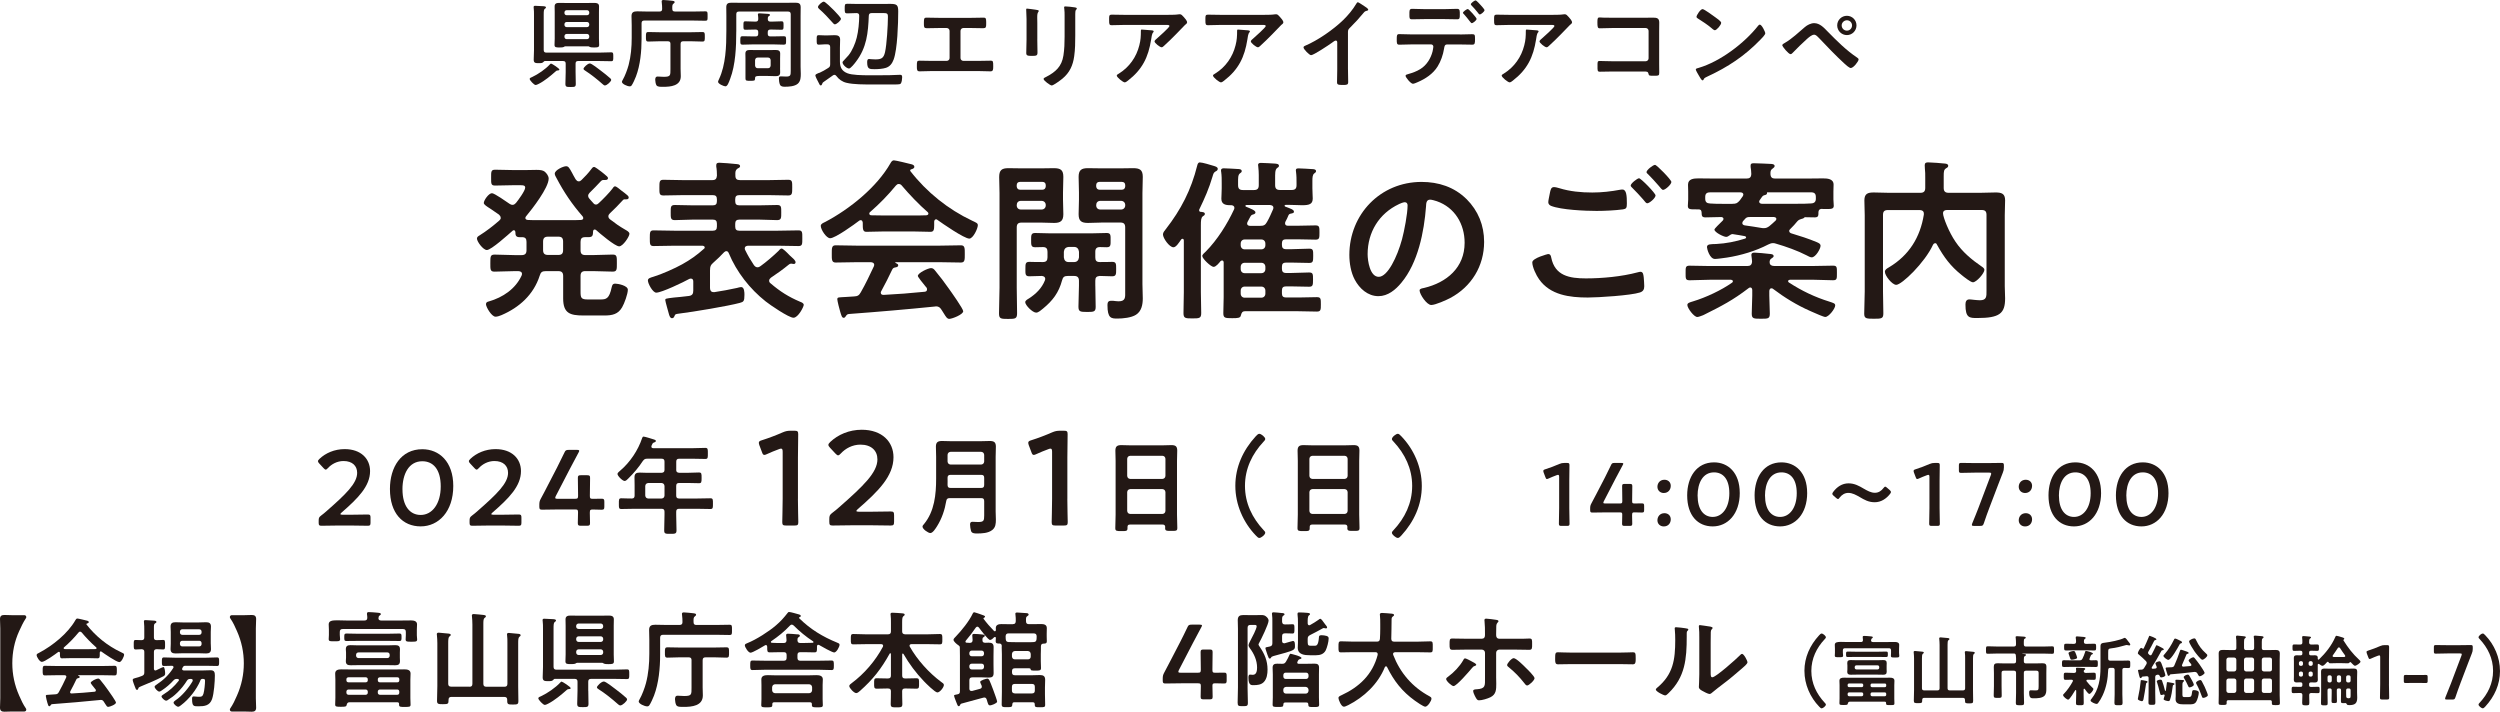 <?xml version="1.0" encoding="UTF-8"?>
<svg id="_レイヤー_2" data-name="レイヤー 2" xmlns="http://www.w3.org/2000/svg" viewBox="0 0 877.07 249.68">
  <defs>
    <style>
      .cls-1 {
        fill: #231815;
        stroke-width: 0px;
      }
    </style>
  </defs>
  <g id="_レイヤー_1-2" data-name="レイヤー 1">
    <g>
      <path class="cls-1" d="M196.25,24.41c0,.27-.37.31-.58.31-.34.03-.44.03-.71.31-1.63,1.46-3.94,3.37-5.88,4.35-.31.17-.88.44-1.19.44-.51,0-2.07-1.63-2.07-2.14,0-.34.54-.51.92-.68,2.04-.95,4.66-2.75,6.15-4.39.14-.14.27-.31.44-.31.27,0,2.92,1.7,2.92,2.11ZM201.93,25.29c0,1.39.07,2.75.07,4.11,0,1.09-.34,1.12-1.8,1.12s-1.84-.03-1.84-1.12c0-1.36.1-2.72.1-4.11v-2.96c0-.65-.27-.92-.95-.92h-6.29c-.31,0-.41.14-.58.34-.34.37-.75.41-1.6.41-1.16,0-1.8-.03-1.8-1.22,0-1.09.1-2.21.1-3.33V5.3c0-.85,0-1.77-.1-2.48-.03-.14-.03-.24-.03-.34,0-.41.27-.44.58-.44.61,0,2.21.1,2.89.14.27.03.85.03.85.44,0,.24-.17.31-.41.48-.34.27-.37.88-.37,2.14v12.27c0,.68.27.95.95.95h18.56c1.39,0,2.75-.1,4.15-.1.78,0,.75.41.75,1.56s.03,1.56-.75,1.56c-1.36,0-2.75-.07-4.15-.07h-7.41c-.65,0-.92.27-.92.92v2.96ZM206.48,16.25h-8.23c-.17.03-.27.1-.41.2-.37.2-1.02.2-1.46.2-1.16,0-1.84.03-1.84-.88,0-.54.07-1.5.07-2.21V4.28c0-.68-.03-1.36-.03-2.04,0-1.09.78-1.22,1.63-1.22s1.7.03,2.55.03h7.21c.85,0,1.67-.03,2.52-.03s1.67.14,1.67,1.19c0,.71-.03,1.39-.03,2.07v9.28c0,.71.07,1.46.07,2.21,0,.88-.61.88-1.84.88-.44,0-1.09,0-1.46-.2-.14-.1-.27-.17-.41-.2ZM205.91,5.34c.48,0,.82-.31.82-.78v-.17c0-.48-.34-.82-.82-.82h-7.07c-.48,0-.82.34-.82.82v.17c0,.48.34.78.82.78h7.07ZM198.02,8.7c0,.48.34.82.82.82h7.07c.48,0,.82-.34.82-.82v-.17c0-.48-.34-.82-.82-.82h-7.07c-.48,0-.82.34-.82.82v.17ZM198.02,12.92c0,.48.34.82.82.82h7.07c.48,0,.82-.34.82-.82v-.2c0-.48-.34-.82-.82-.82h-7.07c-.48,0-.82.34-.82.82v.2ZM212.26,29.99c-.34,0-.61-.27-.85-.48-1.84-1.63-4.08-3.43-6.12-4.73-.24-.14-.58-.37-.58-.65,0-.41,1.39-1.87,2.24-1.87.61,0,3.16,2.01,3.77,2.48,1.16.88,2.31,1.77,3.4,2.75.14.14.31.34.31.54,0,.54-1.5,1.94-2.18,1.94Z"/>
      <path class="cls-1" d="M236.81,4.05h6.39c1.39,0,2.79-.07,4.22-.07.88,0,.82.37.82,1.67s.07,1.63-.82,1.63c-1.39,0-2.82-.07-4.22-.07h-17.17c-.65,0-.95.27-.95.95v5.51c0,4.25-.44,9.15-1.97,13.16-.31.82-1.05,2.48-1.53,3.16-.17.2-.34.31-.61.31-.92,0-2.79-.85-2.79-1.6,0-.2.2-.51.31-.71.78-1.33,1.63-3.64,2.04-5.17.82-3.09,1.09-6.32,1.09-9.52v-4.42c0-1.05-.07-2.14-.07-3.23,0-1.39.78-1.67,2.01-1.67s2.38.07,3.57.07h4.22c.61,0,.95-.24.95-.88.03-.78-.07-1.56-.14-2.35,0-.1-.03-.24-.03-.34,0-.37.27-.48.61-.48.48,0,2.55.2,3.09.27.31.03.85.07.85.48,0,.24-.17.34-.41.54-.41.31-.44.68-.41,1.87,0,.65.31.88.95.88ZM235.22,15.43c0-.68-.27-.95-.92-.95h-3.03c-1.26,0-2.52.1-3.81.1-.88,0-.85-.48-.85-1.67,0-1.29,0-1.67.88-1.67,1.26,0,2.52.07,3.77.07h11.35c1.29,0,2.55-.07,3.81-.07.88,0,.85.44.85,1.67s.03,1.67-.85,1.67c-1.29,0-2.55-.1-3.81-.1h-2.89c-.68,0-.95.27-.95.95v8.74c0,.85.07,1.7.07,2.58,0,3.4-3.57,3.71-6.15,3.71-1.12,0-2.04.03-2.41-.58-.24-.41-.41-1.36-.41-1.87,0-.61.14-1.16.85-1.16.65,0,1.39.1,2.14.1,2.41,0,2.35-.51,2.35-2.69v-8.84Z"/>
      <path class="cls-1" d="M258.3,11.08c0,5.27-.24,11.63-2.14,16.59-.51,1.36-.95,2.62-1.67,2.62-.51,0-2.58-.85-2.58-1.6,0-.24.24-.68.34-.92,2.38-5.03,2.58-11.52,2.58-17.03v-5.2c0-.99-.03-2.01-.03-2.99,0-1.33.65-1.6,1.87-1.6.99,0,1.97.03,2.96.03h16.45c.95,0,1.94-.03,2.92-.03,1.22,0,1.9.24,1.9,1.6,0,.99-.03,1.97-.03,2.99v17.88c0,.82.07,1.63.07,2.45,0,1.22-.03,2.55-1.02,3.47-1.12.99-3.2,1.09-4.62,1.09-.65,0-1.39-.07-1.67-.75-.24-.51-.37-1.53-.37-2.11,0-.48.1-.78.65-.78.44,0,1.33.07,1.9.07,1.53,0,1.6-.48,1.6-1.94V5c0-.68-.31-.95-.95-.95h-17.2c-.68,0-.95.27-.95.95v6.09ZM266.02,11.32c0-.68-.27-.95-.95-.95h-.27c-1.12,0-2.21.07-3.3.07-.71,0-.68-.34-.68-1.5,0-1.05-.03-1.46.68-1.46.88,0,2.18.1,3.3.1h.27c.65,0,.92-.24.95-.88,0-.44-.03-.95-.1-1.39-.03-.07-.03-.17-.03-.27,0-.34.31-.37.58-.37.48,0,2.58.17,3.09.2.2.03.58.1.58.37,0,.2-.2.31-.41.41-.37.27-.37.65-.37,1.05.03.65.31.88.95.88h.61c1.09,0,2.41-.1,3.26-.1.75,0,.71.41.71,1.5s0,1.46-.68,1.46c-1.12,0-2.21-.07-3.3-.07h-.61c-.68,0-.95.27-.95.95v.54c0,.65.27.92.95.92h.78c1.29,0,2.58-.07,3.88-.07.85,0,.82.31.82,1.46s.03,1.5-.82,1.5c-1.29,0-2.58-.1-3.88-.1h-6.66c-1.29,0-2.58.1-3.88.1-.82,0-.82-.34-.82-1.46,0-1.22,0-1.5.85-1.5,1.29,0,2.58.07,3.84.07h.65c.68,0,.95-.27.95-.92v-.54ZM273.67,23.76c0,.54.03,1.12.03,1.67,0,1.09-.68,1.29-1.63,1.29-.88,0-1.8-.07-2.69-.07h-3.13c-1.22,0-1.36.27-1.36.88-.03.78-.14.82-1.63.82-1.39,0-1.73,0-1.73-.82v-7c0-.58-.03-1.16-.03-1.7,0-1.09.65-1.29,1.6-1.29s1.84.03,2.72.03h3.57c.88,0,1.8-.03,2.69-.03.95,0,1.63.17,1.63,1.29,0,.54-.03,1.12-.03,1.7v3.23ZM264.9,22.98c.07.61.37.95.95.95h3.57c.58,0,.88-.34.95-.95v-1.87c-.07-.58-.37-.92-.95-.92h-3.57c-.58,0-.88.34-.95.92v1.87Z"/>
      <path class="cls-1" d="M289.14,15.57c-.65,0-1.26.1-1.87.1-.78,0-.75-.48-.75-1.63,0-1.26-.07-1.7.75-1.7.65,0,1.22.07,1.87.07h1.39c.75,0,1.53-.07,2.31-.07,1.12,0,1.9.31,1.9,1.56,0,.95-.07,1.9-.07,2.86v4.79c0,2.04.65,3.37,2.62,4.15,1.63.65,5.07.71,7.75.71h2.21c1.56,0,3.16,0,4.73-.03.61-.03,3.54-.14,3.84-.14.65,0,.68.41.68.95s-.14,1.63-.44,2.07c-.24.31-.71.34-1.05.34-.24,0-.48.03-.71.03h-8.46c-2.62,0-6.36.03-8.87-.58-1.46-.34-2.65-1.19-3.54-2.38-.17-.2-.37-.41-.68-.41-.2,0-.34.07-.51.17-.54.41-2.79,1.97-3.37,2.38-.24.17-.31.27-.41.58-.1.24-.2.58-.51.58s-.44-.24-.95-1.33c-.14-.24-.27-.51-.44-.85-.14-.27-.51-1.09-.51-1.33,0-.34.44-.54.85-.71.24-.1.44-.2.68-.24.95-.41,2.01-1.05,2.92-1.63.61-.37.75-.65.75-1.39v-5.98c0-.65-.31-.95-.95-.95h-1.16ZM292.88,8.53c-.31,0-.51-.31-.71-.51-1.36-1.56-3.23-3.54-4.76-4.86-.2-.2-.44-.41-.44-.71,0-.61,1.46-1.87,2.04-1.87.51,0,2.86,2.35,3.33,2.82.07.07.17.2.34.34.75.78,2.35,2.45,2.35,2.86,0,.61-1.53,1.94-2.14,1.94ZM300.53,4.59c-1.09,0-2.18.1-3.26.1-.92,0-.92-.37-.92-1.7s0-1.67.92-1.67c1.22,0,2.45.07,3.67.07h8.57c1.12,0,2.01-.03,2.72-.03,2.41,0,2.89.34,2.89,2.65,0,4.11-.27,13.26-1.6,16.86-.51,1.36-1.26,2.45-2.69,2.92-1.09.37-2.82.48-3.98.48-1.87,0-2.62-.03-2.62-2.45,0-.48.03-1.12.68-1.12.17,0,.58.07.75.07.41.03,1.02.07,1.46.07,2.04,0,2.89-.41,3.37-2.52.61-2.62,1.02-9.55,1.02-12.37,0-1.46-.34-1.36-2.52-1.36h-3.2c-.65,0-.95.27-.99.92-.24,6.02-.71,11.18-4.52,16.15-.37.51-1.84,2.38-2.41,2.38-.82,0-2.28-1.36-2.28-2.14,0-.24.17-.41.31-.54.34-.34,1.53-1.63,1.8-1.97,1.26-1.53,2.38-4.18,2.86-6.15.58-2.24.88-5.41.88-7.72,0-.65-.31-.92-.92-.92Z"/>
      <path class="cls-1" d="M340.65,6.26c1.5,0,2.96-.07,4.45-.07.68,0,.88.2.88,1.46v.82c0,1.05-.1,1.43-1.05,1.43-1.39,0-2.79-.07-4.22-.07h-2.72c-.58,0-1.02.44-1.02,1.02v9.52c0,.54.44.99,1.02.99h5.3c1.39,0,3.26-.07,4.28-.07.85,0,.88.31.88,1.97,0,1.09,0,1.77-.95,1.77-1.02,0-2.75-.1-4.22-.1h-16.45c-1.46,0-3.2.1-4.22.1-.95,0-.95-.65-.95-1.8,0-1.63.03-1.94.88-1.94,1.02,0,2.86.07,4.28.07h5.3c.58,0,1.02-.44,1.02-.99v-9.52c0-.58-.44-1.02-1.02-1.02h-2.72c-1.43,0-2.82.07-4.22.07-.95,0-1.05-.37-1.05-1.39v-.82c0-1.29.2-1.5.88-1.5,1.46,0,2.96.07,4.42.07h11.19Z"/>
      <path class="cls-1" d="M363.91,13.8c0,1.53.07,3.09.07,4.62,0,1.05-.31,1.19-1.9,1.19s-2.04-.1-2.04-1.02c0-1.6.1-3.16.1-4.76v-7.17c0-.92-.07-1.8-.1-2.69,0-.2-.03-.41-.03-.61,0-.24.07-.34.31-.34.34,0,2.45.31,2.92.37.71.14,1.19.14,1.19.44,0,.14-.1.27-.17.37-.31.41-.37.92-.37,1.97,0,.51.03,1.12.03,1.9v5.71ZM377.23,12.48c0,2.41-.03,4.83-.37,7.24-.44,3.23-1.6,5.78-4.15,7.89-.58.48-3.13,2.38-3.74,2.38-.51,0-2.86-1.7-2.86-2.31,0-.31.65-.58.92-.71,3.33-1.73,5.47-3.67,6.05-7.51.34-2.18.41-4.39.41-6.56v-7.38c0-.78,0-1.56-.1-2.35-.03-.17-.07-.41-.07-.58,0-.27.14-.34.41-.34.58,0,2.72.2,3.37.34.27.07.68.1.68.41,0,.2-.14.31-.31.48-.2.2-.24.92-.24,1.46v7.55Z"/>
      <path class="cls-1" d="M409.97,5.2c1.12,0,2.45,0,3.54-.17.14-.03.27-.03.44-.03.51,0,.85.44,1.26.88.41.44,1.26,1.36,1.26,1.97,0,.37-.48.71-.75.92-.2.17-2.75,2.82-3.16,3.26-1.19,1.22-2.96,2.96-4.22,4.08-.24.2-.48.48-.82.48-.58,0-2.48-1.5-2.48-2.07,0-.34.61-.82.85-1.02.61-.54,4.39-3.88,4.39-4.35s-.75-.41-1.05-.41h-14.58c-1.56,0-3.09.1-4.62.1-.88,0-.92-.37-.92-1.73v-.68c0-.88.07-1.29.85-1.29,1.56,0,3.13.07,4.69.07h15.33ZM404.03,10.64c.24.03.71.03.71.41,0,.14-.1.24-.2.34-.44.48-.58,1.8-.68,2.45-.99,6.22-3.09,10.54-8.16,14.45-.27.2-.75.61-1.12.61-.58,0-2.79-1.77-2.79-2.38,0-.31.34-.44.82-.75,3.6-2.24,6.09-5.78,7.1-9.89.48-1.84.54-3.2.54-5.07,0-.27,0-.44.34-.44.44,0,2.92.2,3.43.27Z"/>
      <path class="cls-1" d="M443.74,5.2c1.12,0,2.45,0,3.54-.17.14-.03.27-.03.44-.03.51,0,.85.44,1.26.88.41.44,1.26,1.36,1.26,1.97,0,.37-.48.71-.75.92-.2.17-2.75,2.82-3.16,3.26-1.19,1.22-2.96,2.96-4.21,4.08-.24.2-.48.48-.82.48-.58,0-2.48-1.5-2.48-2.07,0-.34.61-.82.85-1.02.61-.54,4.39-3.88,4.39-4.35s-.75-.41-1.05-.41h-14.58c-1.56,0-3.09.1-4.62.1-.88,0-.92-.37-.92-1.73v-.68c0-.88.07-1.29.85-1.29,1.56,0,3.13.07,4.69.07h15.33ZM437.79,10.64c.24.03.71.03.71.41,0,.14-.1.24-.2.34-.44.48-.58,1.8-.68,2.45-.99,6.22-3.09,10.54-8.16,14.45-.27.2-.75.61-1.12.61-.58,0-2.79-1.77-2.79-2.38,0-.31.34-.44.82-.75,3.6-2.24,6.09-5.78,7.1-9.89.48-1.84.54-3.2.54-5.07,0-.27,0-.44.34-.44.44,0,2.92.2,3.43.27Z"/>
      <path class="cls-1" d="M472.91,24.34c0,1.5.07,2.99.07,4.45,0,.92-.44,1.02-1.7,1.02-1.87,0-2.21-.1-2.21-.99,0-1.46.07-2.92.07-4.39v-9.25c0-.2.1-.95-.54-.95-.34,0-1.05.58-1.33.78-1.02.75-6.43,4.35-7.31,4.35-.58,0-2.65-2.07-2.65-2.72,0-.34.31-.48.54-.58,4.45-1.87,9.93-5.68,13.36-9.01,1.77-1.73,3.37-3.64,4.62-5.75.1-.17.31-.51.54-.51s1.29.71,2.31,1.39c.37.24,1.33.82,1.33,1.22,0,.2-.17.27-.34.34-.75.2-.85.24-1.33.82-1.63,1.97-2.86,3.3-4.66,5.1-.51.51-.78.75-.78,1.53v13.12Z"/>
      <path class="cls-1" d="M512.15,12.1c1.43,0,2.86-.1,4.28-.1.99,0,1.05.17,1.05,1.8,0,1.39-.07,1.87-.95,1.87-1.46,0-2.92-.07-4.39-.07h-4.45c-.95,0-.95.85-1.09,1.56-.34,2.11-1.12,4.35-2.24,6.15-1.63,2.62-4.28,4.35-7.07,5.54-.37.17-1.22.54-1.6.54-.75,0-2.58-2.24-2.58-2.79,0-.41.51-.48.92-.61,1.53-.44,2.92-.92,4.28-1.77,2.18-1.33,3.67-3.74,4.28-6.19.07-.31.27-1.39.27-1.63,0-.48-.34-.82-.78-.82h-6.9c-1.43,0-2.96.1-4.28.1-.92,0-.88-.65-.88-1.94s.03-1.77.85-1.77c1.19,0,2.82.1,4.32.1h16.96ZM506.91,3.2c1.5,0,3.13-.1,4.28-.1,1.02,0,.95.68.95,2.04,0,1.16,0,1.63-.92,1.63-1.43,0-2.89-.07-4.32-.07h-7.24c-1.43,0-2.86.07-4.32.07-.95,0-.88-.54-.88-1.77s-.07-1.9.95-1.9c1.09,0,2.72.1,4.25.1h7.24ZM518.03,6.63c0,.51-1.26,1.5-1.7,1.5-.17,0-.41-.31-.71-.68-.65-.88-1.36-1.7-2.07-2.52-.14-.1-.31-.27-.31-.44,0-.37,1.33-1.33,1.7-1.33s3.09,3.03,3.09,3.47ZM519.45,1.77c.27.31,1.36,1.46,1.36,1.8,0,.48-1.22,1.5-1.67,1.5-.24,0-.48-.37-.85-.85-.54-.71-1.39-1.63-2.01-2.28-.14-.14-.27-.27-.27-.44,0-.41,1.29-1.36,1.67-1.36.31,0,1.5,1.33,1.77,1.63Z"/>
      <path class="cls-1" d="M545.02,5.2c1.12,0,2.45,0,3.54-.17.14-.03.27-.03.44-.03.51,0,.85.44,1.26.88.41.44,1.26,1.36,1.26,1.97,0,.37-.48.71-.75.92-.2.17-2.75,2.82-3.16,3.26-1.19,1.22-2.96,2.96-4.21,4.08-.24.2-.48.48-.82.48-.58,0-2.48-1.5-2.48-2.07,0-.34.61-.82.85-1.02.61-.54,4.39-3.88,4.39-4.35s-.75-.41-1.05-.41h-14.58c-1.56,0-3.09.1-4.62.1-.88,0-.92-.37-.92-1.73v-.68c0-.88.07-1.29.85-1.29,1.56,0,3.13.07,4.69.07h15.33ZM539.07,10.64c.24.03.71.03.71.41,0,.14-.1.24-.2.34-.44.48-.58,1.8-.68,2.45-.99,6.22-3.09,10.54-8.16,14.45-.27.2-.75.61-1.12.61-.58,0-2.79-1.77-2.79-2.38,0-.31.34-.44.82-.75,3.6-2.24,6.09-5.78,7.11-9.89.48-1.84.54-3.2.54-5.07,0-.27,0-.44.34-.44.44,0,2.92.2,3.43.27Z"/>
      <path class="cls-1" d="M577.25,6.22c.88,0,1.73-.03,2.62-.03,1.36,0,2.24.14,2.24,1.73,0,1.02-.03,2.04-.03,3.06v11.46c0,1.02.03,2.07.03,3.09s-.2,1.05-2.04,1.05c-1.56,0-1.6-.07-1.73-.71-.17-.78-.61-.78-1.63-.78h-11.05c-1.5,0-3.5.07-4.39.07s-.82-.48-.82-1.97c0-1.36-.07-1.8.75-1.8s2.79.1,4.42.1h11.73c.58,0,1.02-.48,1.02-1.02v-9.62c0-.58-.44-1.02-1.02-1.02h-11.73c-1.46,0-3.54.1-4.39.1-.75,0-.82-.48-.82-2.18,0-1.36.14-1.63.75-1.63.51,0,.99.07,1.46.07.99.03,1.97.03,2.96.03h11.66Z"/>
      <path class="cls-1" d="M619.31,11.66c0,.58-1.36,1.9-1.8,2.35-5.51,5.68-11.29,9.49-18.46,12.82-1.12.54-1.16.58-1.43,1.16-.07.14-.17.2-.34.2-.37,0-1.09-1.36-1.33-1.77-.2-.34-1.02-1.7-1.02-2.04,0-.37.61-.44,1.05-.58,7.51-2.21,16.01-8.64,20.84-14.79.14-.17.34-.37.58-.37.68,0,1.9,2.52,1.9,3.03ZM601.77,6.05c.44.31,2.07,1.43,2.07,1.94,0,.78-1.6,2.62-2.24,2.62-.27,0-.92-.51-1.36-.92-.95-.85-3.3-2.41-4.52-3.16-.27-.17-.54-.34-.54-.65,0-.51,1.36-2.69,2.14-2.69.54,0,3.81,2.38,4.45,2.86Z"/>
      <path class="cls-1" d="M641.21,11.08c3.2,3.26,6.49,6.56,10.3,9.11.24.17.54.37.54.68,0,.61-1.77,2.99-2.75,2.99-.54,0-1.84-1.19-2.31-1.63-3.06-2.82-5.95-5.85-8.81-8.87-.44-.44-1.05-1.19-1.73-1.19-.85,0-1.97,1.02-2.58,1.56-1.39,1.26-3.67,3.43-4.93,4.79-.2.2-.44.48-.78.48-.65,0-2.89-2.62-2.89-3.16,0-.31.65-.65.88-.78,2.45-1.39,4.9-3.74,7.07-5.58.82-.71,2.11-1.36,3.23-1.36,2.01,0,3.47,1.63,4.76,2.96ZM651.31,8.91c0,1.87-1.5,3.4-3.37,3.4s-3.4-1.53-3.4-3.4,1.53-3.37,3.4-3.37,3.37,1.5,3.37,3.37ZM646.11,8.91c0,1.02.82,1.84,1.84,1.84s1.8-.82,1.8-1.84-.82-1.8-1.8-1.8-1.84.82-1.84,1.8Z"/>
    </g>
    <g>
      <path class="cls-1" d="M6.73,244.04c.65,1.5,1.36,3.06,2.35,4.49.1.14.14.31.14.44,0,.34-.27.65-.68.65h-4.42c-1.09,0-1.94.07-2.62.07-1.02,0-1.5-.41-1.5-1.43,0-1.16.1-2.04.1-3.3v-24.48c0-1.26-.1-2.14-.1-3.3,0-1.02.48-1.43,1.5-1.43.68,0,1.53.07,2.62.07h4.42c.41,0,.68.31.68.65,0,.14,0,.24-.14.44-.95,1.43-1.67,2.99-2.35,4.49-1.67,3.64-2.41,7.45-2.41,11.32s.78,7.65,2.41,11.32Z"/>
      <path class="cls-1" d="M21.05,229.12c-.03-.2-.1-.44-.37-.44-.14,0-.2.03-.31.1-.92.71-4.69,3.43-5.68,3.43-.75,0-1.84-1.7-1.84-2.41,0-.41.48-.58.88-.78,4.76-2.52,10.06-6.77,12.75-11.49.14-.24.34-.54.65-.54.37,0,2.96.65,3.5.78.24.07.51.2.51.48,0,.34-.37.44-.65.51-.1.03-.17.1-.17.2,0,.07,0,.1.03.14,3.2,4.11,7.38,7.48,12.07,9.69.78.37,1.12.48,1.12.88,0,.65-.92,2.62-1.67,2.62-.99,0-5.27-2.96-6.26-3.67-.07-.07-.14-.1-.24-.1-.27,0-.34.24-.37.44v.71c0,.85-.07,1.29-.71,1.29-.85,0-2.14-.07-3.16-.07h-6.22c-1.05,0-2.24.07-3.2.07-.68,0-.68-.61-.68-1.56v-.27ZM24.69,242.54c-.07.1-.1.17-.1.31,0,.34.24.44.54.44,2.65-.14,5.34-.34,8.02-.61.27-.03.48-.14.48-.48,0-.27-.14-.41-.31-.58-.48-.58-1.5-1.84-1.5-2.04,0-.58,2.01-1.53,2.58-1.53.34,0,.58.2.78.48.88,1.05,1.94,2.45,2.72,3.57.44.61,2.79,3.91,2.79,4.39,0,.65-2.18,1.5-2.72,1.5-.41,0-.58-.27-1.09-1.09-.1-.17-.24-.41-.41-.65-.27-.44-.54-.71-1.09-.71-.1,0-.17.03-.24.03-2.79.27-5.54.54-8.33.78-2.86.24-5.2.44-8.47.68-.31.03-.44.14-.65.48-.1.14-.2.27-.37.27-.37,0-.48-.48-.71-1.26-.1-.27-.54-2.07-.54-2.35,0-.48.24-.37,1.7-.48l1.56-.1c.71-.03.99-.2,1.33-.82.95-1.67,1.73-3.33,2.55-5.07.03-.1.07-.17.07-.31,0-.37-.31-.48-.65-.51h-2.69c-1.39,0-2.82.07-4.22.07-.78,0-.75-.61-.75-1.67,0-1.12-.03-1.7.75-1.7,1.39,0,2.82.07,4.22.07h16.05c1.43,0,2.82-.07,4.25-.07.78,0,.75.61.75,1.7s.03,1.67-.75,1.67c-1.43,0-2.82-.07-4.25-.07h-8.47c-.1,0-.14,0-.14.07s.07.07.17.14c.27.14.41.2.41.41,0,.31-.31.37-.51.41-.37.07-.51.14-.68.48-.61,1.29-1.43,2.92-2.11,4.15ZM28.08,221.6c-.24,0-.37.14-.54.31-1.6,1.94-3.16,3.54-5.07,5.2-.1.07-.14.17-.14.27,0,.24.17.31.34.34.75,0,1.5.03,2.24.03h6.22c.78,0,1.56,0,2.38-.03.17-.03.37-.1.37-.34,0-.1-.07-.2-.14-.27-1.63-1.39-3.74-3.6-5.1-5.24-.14-.17-.34-.27-.58-.27Z"/>
      <path class="cls-1" d="M50.63,235.88v-7.17c0-.65-.24-.88-.92-.95-.71,0-1.46.1-2.11.1-.71,0-.68-.48-.68-1.67,0-1.26-.03-1.67.68-1.67.31,0,1.67.03,2.07.07.68-.03.95-.27.95-.95v-2.55c0-.92,0-1.84-.1-2.69-.03-.1-.03-.27-.03-.41,0-.37.24-.44.58-.44.51,0,2.55.17,3.16.2.24.03.65.1.65.44,0,.24-.2.34-.51.54-.34.2-.37.58-.37,1.7v3.2c0,.68.27.95.92.95.78.03,1.53-.07,2.31-.07.68,0,.68.37.68,1.67,0,1.22.03,1.67-.68,1.67-.51,0-1.53-.07-2.31-.1-.65.07-.92.31-.92.95v5.85c0,.34.14.68.51.68.14,0,.24-.07.34-.1s.44-.2.78-.37c.68-.34,1.56-.75,1.7-.75.51,0,.61,1.84.61,2.21,0,.51-.14.78-.58,1.02-2.41,1.26-5.47,2.58-8.02,3.6-.58.24-.68.34-.75.54-.14.37-.24.65-.51.65-.37,0-.48-.37-.75-1.09-.17-.41-.78-2.04-.78-2.38,0-.48.48-.54.85-.65.82-.2,1.6-.44,2.41-.78.65-.27.82-.54.82-1.26ZM70.31,238.74c-1.39,3.23-3.98,6.56-6.8,8.67-.27.2-.68.54-.99.54-.51,0-1.63-.92-1.63-1.46,0-.31.48-.65.71-.82,2.21-1.46,4.62-4.35,5.95-6.66.03-.1.07-.2.07-.31,0-.37-.27-.48-.58-.51h-.27c-.58,0-.88.14-1.19.61-.95,1.53-2.07,2.92-3.37,4.18-1.33,1.29-1.94,1.7-3.47,2.69-.14.1-.31.14-.48.14-.51,0-1.6-.99-1.6-1.5,0-.31.54-.58.78-.75,2.07-1.29,3.67-2.72,5.2-4.66.07-.1.14-.17.14-.31,0-.31-.27-.37-.51-.41h-.14c-.61,0-.85.1-1.26.51-1.22,1.33-2.52,2.48-3.98,3.43-.27.2-.68.51-1.02.51-.54,0-1.63-1.16-1.63-1.7,0-.31.34-.51.78-.82,2.41-1.6,4.18-3.3,5.75-5.75.07-.1.1-.2.1-.31,0-.31-.24-.44-.51-.48-.78.03-2.14.07-2.86.07s-.71-.54-.71-1.5-.03-1.5.71-1.5c1.29,0,2.55.1,3.84.1h10.98c1.26,0,2.55-.1,3.84-.1.75,0,.71.54.71,1.5s.03,1.5-.71,1.5c-1.29,0-2.58-.07-3.84-.07h-7.28c-.51,0-.68.14-.92.54-.07.1-.1.2-.17.31-.03.1-.07.2-.07.31,0,.34.27.44.58.48h6.77c.88,0,1.77-.07,2.62-.07,1.29,0,1.53.65,1.53,1.8,0,2.14-.31,6.39-.99,8.33-.82,2.31-2.65,2.52-4.83,2.52-1.6,0-2.18.03-2.18-2.62,0-.41.03-.85.58-.85.31,0,.85.07,1.19.1.24.03.44.03.68.03.99,0,1.26-.17,1.56-1.12.31-1.05.54-3.4.54-4.52,0-.65-.37-.61-.88-.65-.41.03-.61.17-.78.54ZM73.95,225.85c0,.61.07,1.26.07,1.87,0,1.16-.61,1.53-1.7,1.53-.88,0-1.73-.07-2.58-.07h-5.58c-.85,0-1.7.07-2.55.07-1.12,0-1.77-.34-1.77-1.53,0-.65.07-1.26.07-1.87v-4.15c0-.65-.07-1.26-.07-1.87,0-1.19.61-1.53,1.73-1.53.85,0,1.7.07,2.58.07h5.58c.85,0,1.7-.07,2.55-.07,1.09,0,1.73.31,1.73,1.53,0,.61-.07,1.26-.07,1.87v4.15ZM69.9,222.72c.48,0,.82-.34.82-.82v-.31c0-.48-.34-.82-.82-.82h-5.95c-.48,0-.82.34-.82.82v.31c0,.48.34.82.82.82h5.95ZM63.95,224.8c-.48,0-.82.34-.82.82v.34c0,.48.34.82.82.82h5.95c.48,0,.82-.34.82-.82v-.34c0-.48-.34-.82-.82-.82h-5.95Z"/>
      <path class="cls-1" d="M83.13,244.04c1.63-3.67,2.41-7.45,2.41-11.32s-.78-7.65-2.41-11.32c-.65-1.5-1.36-3.06-2.35-4.49-.1-.14-.14-.31-.14-.44,0-.34.27-.65.68-.65h4.42c1.09,0,1.94-.07,2.62-.07,1.02,0,1.5.41,1.5,1.43,0,1.16-.1,2.04-.1,3.3v24.48c0,1.26.1,2.14.1,3.3,0,1.02-.48,1.43-1.5,1.43-.68,0-1.53-.07-2.62-.07h-4.42c-.41,0-.68-.31-.68-.65,0-.14.03-.31.14-.44.99-1.43,1.7-2.99,2.35-4.49Z"/>
      <path class="cls-1" d="M132.76,216.89c0,.63.48.81,1.04.81h6.33c1.37,0,2.74-.04,4.11-.04.93,0,2.07.22,2.07,1.37,0,.37-.07,1.07-.07,1.89v1.96c0,.48.11,1.07.11,1.44,0,.85-.59.81-2.04.81-1.33,0-2,.04-2-.78,0-.41.07-1.04.07-1.48v-1.15c0-.74-.3-1.04-1-1.04h-21.13c-.74,0-1.04.3-1.04,1.04v1.04c0,.44.11,1.07.11,1.48,0,.81-.67.74-2.04.74s-1.96.07-1.96-.78c0-.33.07-.96.07-1.44v-1.85c0-.85-.07-1.44-.07-1.85,0-1.22,1.07-1.44,2.92-1.44.93,0,2,.07,3.26.07h6.36c.67,0,1-.26,1-.96,0-.41-.04-.78-.11-1.18v-.33c0-.41.33-.48.67-.48.74,0,2.37.15,3.15.22.33.04,1.04.04,1.04.48,0,.22-.19.33-.44.52-.3.19-.33.44-.37.78,0,.04-.04.07-.04.15ZM140.02,247.04c0-.48-.22-.67-.67-.67h-16.76c-.67,0-.85.41-1,1.04-.11.48-.41.55-2,.55s-2-.04-2-.81c0-.59.07-1.55.07-2.33v-6.36c0-.81-.07-1.52-.07-2.15,0-1.33,1.15-1.48,2.22-1.48,1.18,0,2.37.04,3.55.04h14.91c1.18,0,2.37-.04,3.55-.04,1.04,0,2.22.15,2.22,1.48,0,.63-.07,1.33-.07,2.15v6.44c0,.74.07,1.78.07,2.33,0,.78-.48.78-2.04.78-1.44,0-2,.04-2-.78v-.19ZM125.33,224.84c-1.29,0-2.55.04-3.85.04-.7,0-.7-.41-.7-1.29,0-.96,0-1.33.74-1.33,1.29,0,2.55.07,3.81.07h10.95c1.3,0,2.55-.07,3.85-.07.78,0,.74.48.74,1.33s0,1.29-.74,1.29c-1.26,0-2.55-.04-3.85-.04h-10.95ZM140.28,230.76c0,.37.04.78.04,1.15,0,1.18-.59,1.48-1.67,1.48-.89,0-1.74-.04-2.63-.04h-10.4c-.85,0-1.7.04-2.55.04-1.04,0-1.74-.22-1.74-1.44,0-.37.07-.78.07-1.18v-1.81c0-.37-.07-.78-.07-1.18,0-1.15.59-1.44,1.67-1.44.89,0,1.78.07,2.63.07h10.4c.89,0,1.74-.07,2.59-.07,1.07,0,1.7.26,1.7,1.44,0,.41-.04.81-.04,1.18v1.81ZM129.03,238.31c0-.44-.3-.67-.7-.7h-6.1c-.41.04-.7.26-.7.7v.37c0,.44.3.67.7.7h6.1c.41-.04.7-.26.7-.7v-.37ZM129.03,242.6c-.04-.41-.3-.67-.7-.7h-6.1c-.41.04-.67.3-.7.7v.41c0,.44.3.7.7.74h6.1c.41-.04.7-.3.7-.74v-.41ZM124.92,229.99c0,.52.37.89.89.89h10.06c.52,0,.85-.37.85-.89v-.22c0-.56-.33-.89-.85-.89h-10.06c-.52,0-.89.33-.89.89v.22ZM139.39,239.38c.44,0,.7-.26.7-.7v-.37c0-.44-.26-.7-.7-.7h-6.14c-.41.04-.7.26-.7.7v.37c0,.44.3.67.7.7h6.14ZM132.54,243.01c0,.44.3.7.7.74h6.14c.44,0,.7-.3.7-.74v-.41c-.04-.41-.26-.7-.7-.7h-6.14c-.41.04-.67.3-.7.7v.41Z"/>
      <path class="cls-1" d="M164.69,240.94c.74,0,1.04-.33,1.04-1.04v-20.8c0-.96-.07-1.96-.15-2.78,0-.11-.04-.26-.04-.37,0-.44.33-.52.7-.52.41,0,3.03.26,3.55.33.3.04.67.11.67.48,0,.26-.19.33-.48.56-.37.3-.41,1.04-.41,2.11v20.98c0,.7.3,1.04,1.04,1.04h6.36c.74,0,1.04-.33,1.04-1.04v-14.36c0-.93,0-1.89-.11-2.59-.04-.11-.04-.26-.04-.37,0-.44.3-.52.67-.52.33,0,3.03.26,3.48.33.26.04.63.11.63.48,0,.26-.15.33-.44.56-.37.3-.41,1.07-.41,2.18v15.06c0,1.78.07,3.52.07,5.25,0,1.22-.37,1.26-1.96,1.26s-1.96-.04-1.96-1.3v-.37c0-.7-.33-1-1.04-1h-18.54c-.67,0-1,.3-1,1,0,1.44-.11,1.55-2,1.55-1.63,0-2.04-.07-2.04-1.22,0-1.7.11-3.44.11-5.14v-15.06c0-.96-.07-1.96-.15-2.78,0-.11-.04-.26-.04-.37,0-.44.33-.52.7-.52s3.03.26,3.52.33c.3.04.67.11.67.48,0,.22-.22.33-.48.55-.37.3-.41,1.15-.41,2.33v14.21c0,.7.3,1.04,1.04,1.04h6.4Z"/>
      <path class="cls-1" d="M200.21,241.42c0,.3-.41.33-.63.33-.37.04-.48.04-.78.33-1.78,1.59-4.29,3.66-6.4,4.74-.33.19-.96.48-1.29.48-.56,0-2.26-1.78-2.26-2.33,0-.37.59-.56,1-.74,2.22-1.04,5.07-3,6.7-4.77.15-.15.3-.33.48-.33.3,0,3.18,1.85,3.18,2.29ZM206.39,242.38c0,1.52.07,3,.07,4.48,0,1.18-.37,1.22-1.96,1.22s-2-.04-2-1.22c0-1.48.11-2.96.11-4.48v-3.22c0-.7-.3-1-1.04-1h-6.85c-.33,0-.44.15-.63.37-.37.41-.81.44-1.74.44-1.26,0-1.96-.04-1.96-1.33,0-1.18.11-2.41.11-3.63v-13.39c0-.93,0-1.92-.11-2.7-.04-.15-.04-.26-.04-.37,0-.44.3-.48.63-.48.67,0,2.41.11,3.15.15.3.04.92.04.92.48,0,.26-.19.33-.44.52-.37.3-.41.96-.41,2.33v13.36c0,.74.3,1.04,1.04,1.04h20.2c1.52,0,3-.11,4.51-.11.85,0,.81.44.81,1.7s.04,1.7-.81,1.7c-1.48,0-3-.07-4.51-.07h-8.07c-.7,0-1,.3-1,1v3.22ZM211.35,232.54h-8.95c-.19.04-.3.11-.44.22-.41.22-1.11.22-1.59.22-1.26,0-2,.04-2-.96,0-.59.07-1.63.07-2.41v-10.1c0-.74-.04-1.48-.04-2.22,0-1.18.85-1.33,1.78-1.33s1.85.04,2.78.04h7.84c.93,0,1.81-.04,2.74-.04s1.81.15,1.81,1.3c0,.78-.04,1.52-.04,2.26v10.1c0,.78.07,1.59.07,2.41,0,.96-.67.96-2,.96-.48,0-1.18,0-1.59-.22-.15-.11-.3-.19-.44-.22ZM210.72,220.66c.52,0,.89-.33.89-.85v-.18c0-.52-.37-.89-.89-.89h-7.7c-.52,0-.89.37-.89.89v.18c0,.52.37.85.89.85h7.7ZM202.14,224.32c0,.52.37.89.89.89h7.7c.52,0,.89-.37.89-.89v-.19c0-.52-.37-.89-.89-.89h-7.7c-.52,0-.89.37-.89.89v.19ZM202.14,228.91c0,.52.37.89.89.89h7.7c.52,0,.89-.37.89-.89v-.22c0-.52-.37-.89-.89-.89h-7.7c-.52,0-.89.37-.89.89v.22ZM217.64,247.49c-.37,0-.67-.3-.93-.52-2-1.78-4.44-3.74-6.66-5.14-.26-.15-.63-.41-.63-.7,0-.44,1.52-2.04,2.44-2.04.67,0,3.44,2.18,4.11,2.7,1.26.96,2.52,1.92,3.7,3,.15.15.33.37.33.59,0,.59-1.63,2.11-2.37,2.11Z"/>
      <path class="cls-1" d="M244.36,219.25h6.96c1.52,0,3.03-.07,4.59-.07.96,0,.89.41.89,1.81s.07,1.78-.89,1.78c-1.52,0-3.07-.07-4.59-.07h-18.69c-.7,0-1.04.3-1.04,1.04v5.99c0,4.63-.48,9.95-2.15,14.32-.33.89-1.15,2.7-1.67,3.44-.19.22-.37.33-.67.33-1,0-3.03-.93-3.03-1.74,0-.22.22-.56.33-.78.85-1.44,1.78-3.96,2.22-5.62.89-3.37,1.18-6.88,1.18-10.36v-4.81c0-1.15-.07-2.33-.07-3.52,0-1.52.85-1.81,2.18-1.81s2.59.07,3.89.07h4.59c.67,0,1.04-.26,1.04-.96.04-.85-.07-1.7-.15-2.55,0-.11-.04-.26-.04-.37,0-.41.3-.52.67-.52.52,0,2.78.22,3.37.3.33.04.92.07.92.52,0,.26-.19.37-.44.59-.44.33-.48.74-.44,2.04,0,.7.33.96,1.04.96ZM242.62,231.65c0-.74-.3-1.04-1-1.04h-3.29c-1.37,0-2.74.11-4.14.11-.96,0-.92-.52-.92-1.81,0-1.41,0-1.81.96-1.81,1.37,0,2.74.07,4.11.07h12.36c1.41,0,2.77-.07,4.14-.07.96,0,.93.48.93,1.81s.04,1.81-.93,1.81c-1.41,0-2.77-.11-4.14-.11h-3.15c-.74,0-1.04.3-1.04,1.04v9.51c0,.93.07,1.85.07,2.81,0,3.7-3.89,4.03-6.7,4.03-1.22,0-2.22.04-2.63-.63-.26-.44-.44-1.48-.44-2.04,0-.67.15-1.26.92-1.26.7,0,1.52.11,2.33.11,2.63,0,2.55-.55,2.55-2.92v-9.62Z"/>
      <path class="cls-1" d="M269.15,226.84c-.04-.26-.15-.55-.44-.55-.11,0-.18.04-.26.07-.85.52-4.4,2.63-5.14,2.63-.78,0-2-1.92-2-2.63,0-.44.56-.59.89-.74,3.07-1.22,7.55-4.07,10.06-6.25,1.59-1.37,2.7-2.59,4-4.26.15-.19.3-.41.56-.41.59,0,2.89.7,3.59.89.26.07.52.22.52.52,0,.26-.26.37-.44.44-.11.04-.19.11-.19.19,0,.04.04.07.07.15,3.96,3.89,8.21,6.48,13.36,8.58.48.19.81.3.81.74,0,.7-1.07,2.7-1.89,2.7-.67,0-4.51-2.15-5.29-2.63-.11-.04-.19-.07-.3-.07-.3,0-.41.26-.44.55v.26c0,1.33.07,1.85-.89,1.85-1.22,0-2.44-.07-3.7-.07h-1.26c-.7,0-1,.3-1,1v.96c0,.74.3,1.04,1,1.04h6.48c1.48,0,3-.07,4.48-.07.81,0,.81.44.81,1.67s0,1.67-.81,1.67c-1.48,0-3-.11-4.48-.11h-18.76c-1.48,0-3,.11-4.48.11-.81,0-.81-.44-.81-1.67s0-1.67.81-1.67c1.48,0,3,.07,4.48.07h6.48c.7,0,1-.3,1-1.04v-.96c0-.7-.3-1-1-1h-1.22c-1.22,0-2.48.07-3.7.07-.93,0-.89-.52-.89-1.81v-.22ZM284.83,247.01c0-.44-.22-.63-.67-.63h-12.54c-.44,0-.67.19-.67.63v.33c0,.81-.44.81-1.96.81-1.41,0-1.92,0-1.92-.78,0-.41.07-1.37.07-2.07v-4.96c0-.67-.04-1.33-.04-2,0-1.33,1.26-1.48,2.29-1.48s1.96.07,2.96.07h11.03c1,0,2-.07,3-.07s2.29.15,2.29,1.48c0,.63-.07,1.3-.07,2v4.96c0,.63.07,1.74.07,2.07,0,.78-.52.78-1.92.78s-1.92,0-1.92-.81v-.33ZM280.76,225.58h1.26c1.04,0,2.04-.04,3.07-.07.15,0,.3-.07.3-.26,0-.11-.07-.19-.15-.26-2.41-1.55-4.77-3.52-6.81-5.55-.19-.15-.37-.3-.63-.3-.3,0-.48.15-.67.33-2.04,2.18-4.11,3.81-6.55,5.48-.07.07-.15.15-.15.3,0,.11.11.22.33.26.89.07,2.04.07,2.96.07h1.22c.67,0,.96-.26,1-.96-.04-.48-.04-.96-.11-1.41-.04-.11-.04-.26-.04-.37,0-.41.3-.52.67-.52.52,0,2.55.15,3.15.22.33,0,1,0,1,.48,0,.3-.22.37-.48.56-.37.22-.33.55-.37,1,.04.7.3,1,1,1ZM283.87,243.2c.63-.07.96-.41,1.04-1.04v-1.07c-.07-.63-.41-.96-1.04-1.04h-11.95c-.63.07-.96.41-1.04,1.04v1.07c.07.63.41.96,1.04,1.04h11.95Z"/>
      <path class="cls-1" d="M316.73,229.28c-.15,0-.22.15-.22.3v7.4c0,.74.3,1.04,1,1.04h.52c1.15,0,2.29-.07,3.44-.07,1.04,0,.96.48.96,1.85,0,1.26.07,1.81-.93,1.81-1.15,0-2.33-.07-3.48-.07h-.52c-.67,0-1,.26-1,.96-.04,1.48.07,2.96.07,4.48,0,1.15-.41,1.18-2.04,1.18s-2.04-.04-2.04-1.18c0-1.52.11-3,.07-4.48,0-.7-.33-.96-1.04-.96h-.44c-1.18,0-2.33.07-3.48.07-1,0-.93-.56-.93-1.81,0-1.33-.07-1.85.93-1.85,1.15,0,2.29.07,3.48.07h.44c.74,0,1.04-.3,1.04-1.04v-7.55c0-.15-.07-.26-.22-.26-.11,0-.19.07-.22.15-2.96,5.33-5.85,9.03-10.4,13.06-.33.3-.89.78-1.33.78-.78,0-2.44-1.78-2.44-2.48,0-.41.48-.74.78-.96,4.48-3.33,8.4-7.88,11.03-12.84.04-.11.07-.22.07-.33,0-.52-.52-.56-.67-.56h-5.44c-1.44,0-2.89.07-4.33.07-.92,0-.89-.44-.89-1.78,0-1.41-.04-1.85.89-1.85,1.44,0,2.89.11,4.33.11h7.81c.74,0,1.04-.33,1.04-1.04v-3.03c0-.96,0-1.89-.11-2.66-.04-.11-.04-.22-.04-.33,0-.44.3-.52.67-.52.59,0,2.81.15,3.52.22.26.04.78.07.78.44,0,.26-.19.37-.48.59-.37.3-.41,1.04-.41,2.18v3.11c0,.7.3.96,1,1.04h7.88c1.44,0,2.89-.11,4.33-.11.92,0,.89.44.89,1.81s.04,1.81-.89,1.81c-1.44,0-2.89-.07-4.33-.07h-5.66c-.3.04-.63.15-.63.52,0,.11.04.22.07.33,2.66,4.7,6.73,9.21,11.06,12.43.48.33.92.59.92,1.04,0,.85-1.41,2.63-2.29,2.63-.81,0-4-3.18-4.7-3.92-2.78-2.89-5.18-6.11-7.18-9.58-.07-.07-.15-.15-.26-.15Z"/>
      <path class="cls-1" d="M355.36,218.96c.7,0,.96-.3,1-1.04,0-.74,0-1.52-.11-2.26-.04-.11-.04-.22-.04-.33,0-.41.33-.44.67-.44s3.15.18,3.4.22c.3.04.59.19.59.52,0,.22-.19.33-.44.52-.48.3-.52.55-.48,1.78,0,.74.3,1.04,1.04,1.04h1.48c.92,0,1.81-.04,2.74-.04,1,0,2.04.19,2.04,1.41,0,.52-.04,1.22-.04,1.96v.93c0,.56.04,1.41.04,1.74,0,.93-.67.78-1.33.85-.56.04-.7.41-.74.93.04.93-.04,1.81-.04,2.74v2.52c0,1.04.07,1.89.07,2.37,0,.85-.48.89-1.81.89-1.63,0-1.78-.04-1.85-.56-.07-.33-.85-.26-1.07-.26h-4.4c-.74,0-1.04.3-1.04,1.04v.37c0,.74.3,1.04,1.04,1.04h5.96c.93,0,1.81-.07,2.74-.07,1.22,0,1.89.33,1.89,1.67,0,.93-.07,1.85-.07,2.74v2.29c0,1.26.07,2.48.07,3.74,0,.85-.37.85-1.81.85-1.67,0-1.85-.04-1.85-1.07,0-.48-.22-.67-.67-.67h-6.51c-.44,0-.63.18-.67.67-.04,1-.26,1.04-1.89,1.04-1.44,0-1.85,0-1.85-1,0-1.44.07-2.89.07-4.33v-13.21c0-.96-.07-1.85-.07-2.63,0-.07,0-.15.04-.22-.04-.52-.15-.85-.74-.93-.81,0-1.41.04-1.41-.85,0-.22.07-.81.07-1.11,0-.19-.07-.33-.3-.33-.15,0-.22.04-.33.11-.3.33-.93.93-1.41.93-.67,0-3.37-3.63-3.89-4.33-.15-.15-.33-.33-.56-.33-.26,0-.44.19-.59.37-1.07,1.55-2.22,3.11-3.44,4.51-.07.11-.15.22-.15.33,0,.3.19.41.44.41.41.04.78.07,1.15.07.67-.07.89-.33.92-1,0-.3-.11-1.55-.11-1.59-.04-.48.3-.56.67-.56.67,0,2.07.11,2.77.19.26.04.93.04.93.44,0,.3-.22.37-.44.52-.33.22-.37.44-.37,1-.04.7.33.96,1,.96.41,0,.78-.04,1.18-.04,1.18,0,1.74.33,1.74,1.59,0,1.04-.04,2.04-.04,3.03v3.11c0,.96.04,1.96.04,2.92,0,1.26-.52,1.59-1.7,1.59-.78,0-1.55-.07-2.33-.07h-3.44c-.74,0-1.04.33-1.04,1.04v2.92c0,.44.19.81.7.81h.26c.93-.26,1.81-.48,2.74-.74.37-.11.67-.3.67-.74,0-.15-.04-.26-.07-.41-.11-.26-.52-1.07-.52-1.26,0-.56,2.15-1.18,2.52-1.18.63,0,.85.78,1.96,3.66.04.11.11.33.22.59.44,1.18,1.26,3.44,1.26,3.81,0,.63-2.04,1.33-2.48,1.33-.67,0-.74-.63-1.18-2.07-.15-.41-.37-.7-.85-.7-.15,0-.26.04-.37.07-2.55.7-5.07,1.41-7.62,2.07-.33.07-.41.33-.55.59-.07.19-.22.33-.44.33-.33,0-.52-.55-.85-1.44-.11-.26-.19-.52-.3-.78-.11-.3-.48-1.22-.48-1.48,0-.3.56-.33,1.22-.48.63-.11.85-.41.85-1.07v-12.43c0-.96,0-1.92-.04-2.89,0-.44-.15-.55-.48-.81-.52-.3-1.74-1.33-1.74-1.92,0-.37.52-.85.78-1.11,2.07-2.15,4.74-5.44,5.99-8.14.11-.22.26-.41.52-.41.22,0,1.7.55,2,.63,1.33.48,1.78.59,1.78.89,0,.22-.19.33-.37.41-.11.04-.19.11-.19.22,0,.07,0,.11.04.15.92,1.26,2.52,3.11,3.63,4.22.11.11.19.15.33.15.26,0,.33-.19.37-.41-.04-.22-.04-.48-.04-.7,0-1.18,1-1.41,1.96-1.41s1.81.04,2.74.04h1.33ZM344.33,230.24c.55,0,.89-.33.89-.89v-.22c0-.52-.33-.89-.89-.89h-3.37c-.52,0-.89.37-.89.89v.22c0,.55.37.89.89.89h3.37ZM340.96,232.83c-.52,0-.89.33-.89.85v.3c0,.52.37.89.89.89h3.37c.55,0,.89-.37.89-.89v-.3c0-.52-.33-.85-.89-.85h-3.37ZM363.65,224.29c0-.33.04-.63.04-.93v-.11c0-.7-.33-1.04-1.04-1.04h-8.81c-.74,0-1,.33-1.04,1.04,0,.33.04.67.04.96.07.74.3.96,1,1.04.74,0,1.52.04,2.26.04h4.51c.67,0,1.37.04,2.07-.04.63-.04.89-.33.96-.96ZM356.06,228.39c-.63.07-.96.41-1.04,1.04v.89c.07.63.41,1,1.04,1h4.55c.63,0,1-.37,1-1v-.89c-.07-.63-.37-.96-1-1.04h-4.55ZM363.05,240.98c0-.74-.3-1.04-1.04-1.04h-5.96c-.74,0-1.04.3-1.04,1.04v1.26c0,.7.3.96,1.04,1.04h5.96c.74,0,1.04-.33,1.04-1.04v-1.26Z"/>
      <path class="cls-1" d="M425.36,240.72c0,1.26.07,3.44.07,3.7,0,.78-.22.93-1.07.93h-2.07c-.85,0-1.07-.15-1.07-.93,0-.26.07-2.44.07-3.7,0-.85-.15-1-1-1h-5.85c-2.15,0-5.33.07-5.59.07-.78,0-.93-.22-.93-1.07v-.63c0-.89.11-1.37.52-2.11.81-1.48,1.59-3,2.33-4.44l3.26-6.29c.78-1.52,1.63-3.22,2.52-5.11.37-.85.59-1,1.55-1h2.78c.55,0,.81.07.81.33,0,.15-.11.33-.26.63-1.18,2.18-2.15,4-3.07,5.77l-4.74,9.14c-.15.3-.22.52-.22.67,0,.26.26.33.81.33h6.07c.89,0,1-.22,1-1.07,0-2.52-.07-5.88-.07-6.14,0-.78.22-.93,1.07-.93h2.07c.85,0,1.07.15,1.07.93,0,.26-.07,3.59-.07,6.22,0,.85.15,1,1,1,1,0,2.81-.04,3.07-.04.78,0,.93.22.93,1.07v1.67c0,.85-.15,1.07-.93,1.07-.26,0-2.07-.07-3.07-.07-.85,0-1,.15-1,1Z"/>
      <path class="cls-1" d="M437.68,241.16c0,1.81.11,3.59.11,5.4,0,1.15-.33,1.18-1.81,1.18s-1.78-.04-1.78-1.26c0-1.78.11-3.55.11-5.33v-20.54c0-1-.07-2-.07-3.03,0-1.41.67-1.81,2-1.81.81,0,1.63.04,2.41.04h1.78c.81,0,1.44-.04,1.92-.04,1.04,0,1.41.11,2.04.7.33.3.67.78.67,1.26,0,1.22-2.59,6.51-3.33,7.84-.07.11-.22.41-.22.56s.26.55.37.7c1.74,2.52,2.81,4.92,2.81,8.07,0,1.52-.22,3.26-1.33,4.4-.92.93-2.26,1.07-3.52,1.07-.78,0-1.85.15-1.85-2.59,0-.41,0-1.11.55-1.11.15,0,.67.07,1,.07,1.33,0,1.48-1.55,1.48-2.55,0-2.52-1.07-4.85-2.55-6.81-.18-.3-.44-.63-.44-1,0-.41.48-1.33.7-1.74.52-.96,2.15-4.03,2.15-4.96,0-.44-.48-.44-.78-.44h-1.37c-.74,0-1.04.3-1.04,1.04v20.87ZM446.38,225.58v-7.51c0-.85,0-1.74-.11-2.44-.04-.11-.04-.22-.04-.33,0-.44.3-.48.63-.48.48,0,2.37.19,2.89.26.3,0,.89.04.89.44,0,.22-.15.3-.44.48-.37.26-.41.67-.41,1.44v.67c.07.7.33.96,1.04.96.85.04,1.78-.07,2.59-.07.74,0,.7.44.7,1.63,0,1.11.04,1.63-.7,1.63s-1.74-.11-2.59-.07c-.74,0-1.04.3-1.04,1v1.67c0,.44.18.81.7.81h.22c.41-.11,2.74-.81,2.89-.81.74,0,.7,1.07.7,2s-.41,1.3-3.22,2.11c-1.41.41-2.81.78-4.29,1.18-.63.19-.7.26-.89.59-.07.15-.22.3-.44.3-.33,0-.41-.26-.78-1.26-.11-.37-.74-2.11-.74-2.37,0-.37.26-.33,1.48-.59.74-.15.96-.48.96-1.22ZM452.41,229.73c.07-.19.15-.37.37-.37.07,0,3.81.85,3.81,1.48,0,.26-.26.33-.48.37-.33.07-.48.15-.67.44-.07.15-.15.33-.26.52-.04.07-.07.15-.07.26,0,.33.22.44.52.44h3.03c.85,0,1.7-.04,2.55-.04,1,0,1.55.3,1.55,1.41,0,.78-.04,1.59-.04,2.37v8.03c0,.85.07,1.7.07,2.55s-.44.85-1.85.85c-1.7,0-1.96,0-1.96-.96,0-.44-.22-.63-.67-.63h-7.36c-.48,0-.7.19-.7.67-.04.93-.3.89-1.89.89-1.41,0-1.89.04-1.89-.81,0-.63.07-1.85.07-2.55v-8.03c0-.78-.07-1.59-.07-2.37,0-1.11.59-1.41,1.59-1.41.59,0,1.18.04,1.78.04.67,0,.96-.19,1.33-.78.48-.81.85-1.52,1.22-2.37ZM459.07,236.87c0-.56-.37-.89-.89-.89h-7.1c-.52,0-.85.33-.85.89v.44c0,.52.33.89.85.89h7.1c.52,0,.89-.37.89-.89v-.44ZM458.03,243.34c.63,0,.96-.37,1.04-1v-.33c-.07-.63-.41-.96-1.04-1.04h-6.81c-.63.07-1,.41-1,1.04v.33c0,.63.37,1,1,1h6.81ZM463.17,217.07c.33,0,.93.81,1.41,1.52.15.22.3.41.41.55.18.22.59.67.59.96,0,.19-.11.37-.41.37-.11,0-.18-.04-.33-.07-.07-.04-.33-.07-.44-.07-.15,0-.3.07-.41.15-1.41.81-2.89,1.55-4.33,2.29-.7.37-.89.67-.89,1.41v1.11c0,1.18.33,1.26,1.26,1.26h1.07c.67,0,1.41.11,1.63-3.07.04-.26,0-.63.92-.63.55,0,1.26.11,1.78.26.48.19.7.37.7.89,0,1.11-.56,3.22-1.04,4.18-.7,1.33-2,1.7-3.4,1.7h-2.11c-1.85,0-4.29-.18-4.29-2.63,0-.37.07-1.33.07-1.81v-7.18c0-.89-.04-1.78-.15-2.66v-.3c0-.44.33-.44.67-.44.81,0,2,.07,2.81.15.3.04.89.04.89.44,0,.22-.18.33-.37.44-.48.37-.44,1.7-.44,2.37v.44c.04.33.15.67.56.67.15,0,.22-.07.33-.11.92-.52,2.11-1.22,2.96-1.85.11-.11.37-.33.55-.33Z"/>
      <path class="cls-1" d="M483.34,229.5c0-.52-.37-.7-.81-.7h-7.73c-1.44,0-2.89.07-4.33.07-.92,0-.89-.48-.89-1.92s-.04-1.96.89-1.96c1.44,0,2.89.11,4.33.11h8.25c.7,0,1-.26,1.07-1,.07-1.15.11-2.33.11-3.48v-1.55c0-1.11,0-2.33-.11-3.18-.04-.07-.04-.19-.04-.26,0-.52.41-.59.81-.59.63,0,2.81.19,3.48.26.26.04.7.11.7.48,0,.19-.15.3-.3.41-.48.33-.56.59-.56,1.15-.07,2.26,0,4.51-.11,6.81.04.67.33.96,1,.96h8.33c1.44,0,2.89-.11,4.37-.11.93,0,.85.52.85,1.96s.07,1.92-.89,1.92c-1.44,0-2.89-.07-4.33-.07h-7.96c-.37.04-.74.15-.74.59,0,.15.04.22.04.33,2.44,6.33,6.73,11.32,12.73,14.54.37.22.7.37.7.85,0,.78-1.33,2.81-2.18,2.81-.63,0-3.04-1.67-3.63-2.11-4.48-3.22-7.33-6.88-9.77-11.8-.07-.15-.18-.26-.37-.26s-.3.15-.41.3c-2.4,5.92-7.29,10.51-12.91,13.36-.07.04-.11.07-.19.07-.41.22-.92.44-1.29.44-.92,0-1.89-2.48-1.89-3.07,0-.44.44-.67.81-.85.11-.04.19-.07.26-.11,6.25-2.89,10.92-7.29,12.69-14.14v-.26Z"/>
      <path class="cls-1" d="M516.27,232.02c.41.22,1.63.78,1.63,1.18,0,.26-.3.37-.52.44-.52.19-.56.26-1.04.81-.89,1.07-5.33,6.25-6.4,6.25-.59,0-2.59-1.74-2.59-2.48,0-.37.48-.67.78-.89,1.89-1.37,4-3.59,5.18-5.66.11-.26.33-.7.67-.7.37,0,1.89.81,2.29,1.04ZM519.93,224.06c.78,0,1.04-.55,1.04-1.22v-.55c0-1.44,0-2.85-.15-4.29-.04-.15-.04-.3-.04-.44,0-.44.3-.52.67-.52.67,0,2.7.3,3.44.41.26.04.81.11.81.44,0,.26-.11.3-.33.56-.44.48-.44,1.04-.44,1.67,0,.78-.04,1.55-.04,2.33v.41c0,.89.52,1.22,1.04,1.22h8.55c.7,0,1.48-.07,2.11-.07.96,0,.92.52.92,1.92,0,1.48.04,2.04-1,2.04-1.59,0-3.18-.07-4.77-.07h-5.74c-.59,0-1.11.48-1.11,1.11v8.66c0,.7.04,1.44.04,2.18,0,2,0,3.77-2.07,4.77-1,.48-2.89,1.07-4,1.07-.55,0-.81-.3-1.44-1.55-.22-.41-.59-1.3-.59-1.74,0-.59.85-.56,1.3-.59,3.07-.22,2.85-1.22,2.85-4.03v-8.77c0-.63-.48-1.11-1.11-1.11h-5.7c-1.55,0-3.07.07-4.62.07-1,0-1-.63-1-1.89,0-1.55-.04-2.07.92-2.07,1.07,0,3.18.07,4.7.07h5.77ZM535.21,234.2c.59.56,3.15,3.03,3.15,3.74,0,.74-1.96,2.55-2.59,2.55-.41,0-.74-.48-.96-.78-1.81-2.29-3.22-3.74-5.48-5.62-.26-.19-.59-.44-.59-.78,0-.56,1.55-2.41,2.29-2.41.93,0,3.48,2.59,4.18,3.29Z"/>
      <path class="cls-1" d="M568.22,228.95c1.7,0,4.11-.11,4.59-.11,1,0,1.04.3,1.04,2.33,0,1.18-.04,1.89-1,1.89-1.55,0-3.11-.07-4.62-.07h-17.02c-1.52,0-3.07.07-4.62.07-.96,0-1-.7-1-1.85,0-2.07.07-2.37,1.04-2.37.48,0,3.03.11,4.59.11h17.02Z"/>
      <path class="cls-1" d="M591.38,220.44c.44.07.93.07.93.44,0,.19-.22.37-.37.52-.22.22-.19.85-.19,1.18v.81c0,7.66-.52,14.17-6.4,19.8-.3.26-.74.78-1.15.78-.56,0-3.29-1.37-3.29-2.04,0-.26.3-.52.48-.67,5.62-4.66,6.33-9.84,6.33-16.73,0-1.11-.04-2.59-.15-3.66,0-.11-.04-.3-.04-.41,0-.33.22-.41.48-.41.7,0,2.59.26,3.37.37ZM600.15,235.91c0,1.15.04,1.7.59,1.7,1.22,0,8.51-6.51,9.69-7.73.18-.18.44-.48.74-.48.63,0,1.89,2.37,1.89,2.96,0,.56-1.44,1.74-1.92,2.15-2.22,1.92-4.44,3.81-6.77,5.55-1,.78-2.59,1.96-3.48,2.74-.33.26-.7.67-1.15.67-.48,0-2.07-.81-2.55-1.11-.52-.3-1.18-.67-1.18-1.33,0-.26.15-2.66.15-4.44v-12.95c0-1.26,0-2.52-.15-3.77v-.19c0-.26.15-.37.37-.37s1.15.15,1.44.19c1.92.26,3,.37,3,.78,0,.26-.15.33-.3.52-.26.26-.3.59-.33.96-.04.85-.04,2.7-.04,3.63v10.55Z"/>
      <path class="cls-1" d="M633.04,235.38c0-4.78,1.94-8.99,5.13-12.47.3-.32.62-.65.89-.65.54,0,1.51.86,1.51,1.3,0,.24-.19.46-.38.65-2.92,3.1-4.72,6.86-4.72,11.18s1.81,8.07,4.72,11.18c.16.16.38.38.38.62,0,.51-1.03,1.32-1.48,1.32-.27,0-.46-.19-.86-.59-3.19-3.29-5.18-7.83-5.18-12.52Z"/>
      <path class="cls-1" d="M656.4,224.66c0,.46.35.59.76.59h4.62c1,0,2-.03,3-.03.67,0,1.51.16,1.51,1,0,.27-.05.78-.05,1.38v1.43c0,.35.08.78.08,1.05,0,.62-.43.59-1.48.59-.97,0-1.46.03-1.46-.57,0-.3.05-.76.05-1.08v-.84c0-.54-.22-.76-.73-.76h-15.41c-.54,0-.76.22-.76.76v.76c0,.32.08.78.08,1.08,0,.59-.49.54-1.48.54s-1.43.05-1.43-.57c0-.24.05-.7.05-1.05v-1.35c0-.62-.05-1.05-.05-1.35,0-.89.78-1.05,2.13-1.05.68,0,1.46.05,2.38.05h4.64c.49,0,.73-.19.73-.7,0-.3-.03-.57-.08-.86v-.24c0-.3.24-.35.49-.35.54,0,1.73.11,2.29.16.24.03.76.03.76.35,0,.16-.13.24-.32.38-.22.14-.24.32-.27.57,0,.03-.03.05-.03.11ZM661.69,246.66c0-.35-.16-.49-.49-.49h-12.23c-.49,0-.62.3-.73.76-.08.35-.3.4-1.46.4s-1.46-.03-1.46-.59c0-.43.05-1.13.05-1.7v-4.64c0-.59-.05-1.11-.05-1.57,0-.97.84-1.08,1.62-1.08.86,0,1.73.03,2.59.03h10.88c.86,0,1.73-.03,2.59-.03.76,0,1.62.11,1.62,1.08,0,.46-.05.97-.05,1.57v4.7c0,.54.05,1.3.05,1.7,0,.57-.35.57-1.48.57-1.05,0-1.46.03-1.46-.57v-.14ZM650.97,230.47c-.95,0-1.86.03-2.81.03-.51,0-.51-.3-.51-.94,0-.7,0-.97.54-.97.94,0,1.86.05,2.78.05h7.99c.95,0,1.86-.05,2.81-.05.57,0,.54.35.54.97s0,.94-.54.94c-.92,0-1.86-.03-2.81-.03h-7.99ZM661.88,234.79c0,.27.03.57.03.84,0,.86-.43,1.08-1.21,1.08-.65,0-1.27-.03-1.92-.03h-7.58c-.62,0-1.24.03-1.86.03-.76,0-1.27-.16-1.27-1.05,0-.27.05-.57.05-.86v-1.32c0-.27-.05-.57-.05-.86,0-.84.43-1.05,1.21-1.05.65,0,1.3.05,1.92.05h7.58c.65,0,1.27-.05,1.89-.05.78,0,1.24.19,1.24,1.05,0,.3-.03.59-.03.86v1.32ZM653.67,240.29c0-.32-.22-.49-.51-.51h-4.45c-.3.03-.51.19-.51.51v.27c0,.32.22.49.51.51h4.45c.3-.03.51-.19.51-.51v-.27ZM653.67,243.42c-.03-.3-.22-.49-.51-.51h-4.45c-.3.03-.49.22-.51.51v.3c0,.32.22.51.51.54h4.45c.3-.03.51-.22.51-.54v-.3ZM650.68,234.22c0,.38.27.65.65.65h7.34c.38,0,.62-.27.62-.65v-.16c0-.41-.24-.65-.62-.65h-7.34c-.38,0-.65.24-.65.65v.16ZM661.23,241.08c.32,0,.51-.19.51-.51v-.27c0-.32-.19-.51-.51-.51h-4.48c-.3.03-.51.19-.51.51v.27c0,.32.22.49.51.51h4.48ZM656.24,243.72c0,.32.22.51.51.54h4.48c.32,0,.51-.22.51-.54v-.3c-.03-.3-.19-.51-.51-.51h-4.48c-.3.03-.49.22-.51.51v.3Z"/>
      <path class="cls-1" d="M679.7,242.21c.54,0,.76-.24.76-.76v-15.17c0-.7-.05-1.43-.11-2.02,0-.08-.03-.19-.03-.27,0-.32.24-.38.51-.38.3,0,2.21.19,2.59.24.22.03.49.08.49.35,0,.19-.13.24-.35.41-.27.22-.3.76-.3,1.54v15.3c0,.51.22.76.76.76h4.64c.54,0,.76-.24.76-.76v-10.47c0-.67,0-1.38-.08-1.89-.03-.08-.03-.19-.03-.27,0-.32.22-.38.49-.38.24,0,2.21.19,2.54.24.19.03.46.08.46.35,0,.19-.11.24-.32.41-.27.22-.3.78-.3,1.59v10.99c0,1.3.05,2.56.05,3.83,0,.89-.27.92-1.43.92s-1.43-.03-1.43-.94v-.27c0-.51-.24-.73-.76-.73h-13.52c-.49,0-.73.22-.73.73,0,1.05-.08,1.13-1.46,1.13-1.19,0-1.48-.05-1.48-.89,0-1.24.08-2.51.08-3.75v-10.99c0-.7-.05-1.43-.11-2.02,0-.08-.03-.19-.03-.27,0-.32.24-.38.51-.38s2.21.19,2.56.24c.22.03.49.08.49.35,0,.16-.16.24-.35.4-.27.22-.3.84-.3,1.7v10.37c0,.51.22.76.76.76h4.67Z"/>
      <path class="cls-1" d="M710.02,226.07c0,.51.22.76.76.76h6.02c1.05,0,2.11-.08,3.16-.08.67,0,.65.27.65,1.32,0,.97.03,1.3-.62,1.3-1.08,0-2.13-.08-3.19-.08h-7.26s-.08.03-.08.05.03.05.05.05c.11.03.19.03.3.03.49.03.97.05.97.35,0,.19-.22.3-.41.41-.35.22-.35.49-.35,1.21v.65c0,.51.27.7.76.7h3.62c.7,0,1.4-.05,2.11-.05.97,0,1.43.22,1.43,1.27,0,.73-.03,1.46-.03,2.19v5.59c0,.89-.03,1.78-.73,2.43-.89.78-2.51.81-3.64.81-.92,0-1.65.05-1.65-2,0-.4.05-.81.54-.81.35,0,1,.05,1.62.05,1.05,0,1.16-.11,1.16-1.54v-4.62c0-.51-.22-.76-.76-.76h-3.67c-.54,0-.76.24-.76.76v7.07c0,1.16.08,2.32.08,3.48,0,.78-.3.81-1.43.81s-1.46-.03-1.46-.78c0-1.16.08-2.32.08-3.51v-7.07c0-.51-.22-.76-.76-.76h-3.56c-.54,0-.76.22-.76.76v4.67c0,1.11.05,2.19.05,3.27,0,.81-.24.84-1.38.84s-1.43-.03-1.43-.84c0-1.08.08-2.16.08-3.27v-4.56c0-.76-.05-1.48-.05-2.21,0-1,.4-1.27,1.38-1.27.7,0,1.4.05,2.11.05h3.56c.54,0,.76-.24.76-.76.03-.73,0-1.38-.08-2.11-.08-.38-.19-.54-.54-.59h-6.1c-1.08,0-2.13.08-3.21.08-.65,0-.62-.32-.62-1.3,0-1.05-.03-1.32.65-1.32,1.08,0,2.13.08,3.18.08h5.94c.54,0,.76-.24.76-.76v-.32c0-.67-.03-1.35-.11-2,0-.08-.03-.16-.03-.24,0-.27.3-.3.51-.3.51,0,1.92.11,2.48.16.22.03.57.08.57.35,0,.22-.19.27-.38.38-.27.14-.3.46-.3,1.03v.94Z"/>
      <path class="cls-1" d="M729.54,231.66c.54,0,.78-.11,1.05-.59.4-.81.65-1.43.92-2.32.05-.19.08-.38.32-.38.38,0,2.43.54,2.43.92,0,.19-.22.27-.35.32-.19.05-.32.19-.38.35-.08.19-.51,1.13-.51,1.3,0,.3.22.38.49.41.19,0,1.65-.05,1.81-.05.67,0,.65.35.65,1.19,0,.89.03,1.19-.67,1.19-.94,0-1.89-.05-2.81-.05h-5.59c-.95,0-1.89.05-2.83.05-.7,0-.67-.35-.67-1.19s0-1.19.67-1.19c.94,0,1.89.05,2.83.05h2.65ZM727.25,238.84c0-.27-.22-.35-.46-.38-.59,0-1.54.05-2.11.05-.67,0-.65-.32-.65-1.24s-.03-1.27.65-1.27c.86,0,1.73.08,2.62.08h.35c.46,0,.73-.22.73-.7,0-.16-.03-.4-.05-.57-.03-.05-.03-.16-.03-.24,0-.32.27-.32.46-.32.46,0,1.67.08,2.16.11.22,0,.65.03.65.32,0,.16-.11.22-.3.35-.16.11-.24.24-.24.43,0,.43.35.62.73.62h.24c.89,0,1.75-.08,2.62-.08.67,0,.65.38.65,1.27s.03,1.24-.65,1.24c-.76,0-1.51-.05-2.24-.05-.22,0-.41.08-.41.32,0,.11.03.16.08.24.65.84,1.35,1.62,2.13,2.32.13.11.24.19.24.38,0,.46-.95,1.73-1.43,1.73-.41,0-1.35-1.38-1.59-1.73-.08-.05-.13-.11-.22-.11-.13,0-.19.14-.19.27v1.75c0,1,.05,2,.05,3.02,0,.76-.27.76-1.35.76s-1.38,0-1.38-.76c0-1,.08-2.02.08-3.02v-1.32c-.03-.11-.05-.22-.19-.22-.08,0-.13.03-.16.08-.32.54-1.94,3.29-2.46,3.29-.43,0-1.78-1.05-1.78-1.59,0-.24.16-.35.32-.51,1.13-1.16,2.27-2.83,3.05-4.26.03-.11.05-.16.05-.27ZM731.84,225.88h.57c.78,0,1.54-.05,2.32-.05.65,0,.65.35.65,1.19s0,1.19-.65,1.19c-.78,0-1.54-.05-2.32-.05h-5.29c-.78,0-1.54.05-2.32.05-.67,0-.65-.38-.65-1.19s-.03-1.19.65-1.19c.78,0,1.54.05,2.32.05h.46c.51,0,.73-.19.76-.73,0-.4-.03-.89-.11-1.3v-.24c0-.3.22-.35.46-.35.35,0,1.89.14,2.32.19.49.05.7.13.7.35,0,.16-.16.24-.32.38-.3.22-.3.51-.3,1,.03.51.24.7.76.7ZM728.11,231.2c-.32.11-.86.24-1.21.24-.46,0-.49-.05-.76-.89-.08-.27-.19-.57-.35-1.03-.03-.11-.11-.3-.11-.38,0-.46,1.43-.76,1.81-.76.41,0,.49.24.84,1.13.08.22.38,1,.38,1.19,0,.32-.32.4-.59.49ZM740.37,234.3c-.51,0-.73.22-.76.73-.11,3.1-.62,6.07-1.94,8.91-.43.94-.97,1.89-1.59,2.7-.14.19-.3.32-.54.32-.46,0-2.11-.68-2.11-1.19,0-.24.24-.51.38-.67,2.51-3.16,3.1-7.02,3.1-10.93v-7.31c0-1.13.35-1.27,1.81-1.43,1.49-.16,5.13-.89,6.4-1.57.11-.05.16-.08.3-.08.38,0,.97.86,1.21,1.21.19.27.73.81.73,1.13,0,.24-.19.32-.38.32-.13,0-.27-.05-.4-.08-.13-.05-.3-.08-.46-.08-.11,0-.22.03-.32.05-1.51.46-3.59.97-5.16,1.13-.97.11-1.03.24-1.03,1.59v1.97c0,.54.22.76.76.76h3.83c.86,0,1.75-.05,2.48-.05s.67.38.67,1.32.03,1.32-.67,1.32c-.46,0-.92-.05-1.4-.05-.51.03-.7.24-.7.73v8.5c0,1,.08,2.02.08,3.02,0,.81-.3.84-1.43.84s-1.43-.03-1.43-.84c0-1,.08-2.02.08-3.02v-8.5c0-.51-.22-.76-.76-.76h-.75Z"/>
      <path class="cls-1" d="M751.82,227.63c.13,0,.19-.08.27-.19.59-1.27,1.21-2.56,1.73-3.89.11-.3.16-.49.35-.49.05,0,2.35.81,2.35,1.21,0,.22-.16.24-.32.27-.24.05-.38.11-.49.35-.65,1.3-1.29,2.56-2.05,3.83-.05.11-.08.19-.08.32,0,.16.08.27.19.4.08.08.16.16.27.27.13.13.24.19.43.19.22,0,.35-.16.43-.32.51-.92.92-1.86,1.38-2.78.11-.24.16-.43.35-.43.16,0,.86.38,1.38.65.22.14.43.22.51.27.19.11.59.3.59.54s-.24.24-.35.27c-.27.03-.38.05-.49.27-1.05,1.97-2.16,3.86-3.35,5.72-.03.05-.05.14-.05.22,0,.24.19.32.41.32l.86-.08c.27-.05.51-.19.51-.51,0-.08-.05-.19-.08-.27-.08-.19-.38-.86-.38-1.03,0-.41,1.08-.73,1.43-.73.51,0,.7.78,1.35,2.56.13.38.7,2,.7,2.32,0,.49-1.03.76-1.43.76-.32,0-.43-.16-.54-.46-.11-.27-.3-.49-.62-.49-.08,0-.13.03-.27.03-.54.11-.7.32-.7.86v5.32c0,1.16.05,2.32.05,3.48,0,.86-.22.89-1.21.89-.94,0-1.21-.03-1.21-.81,0-1.19.05-2.38.05-3.56v-5.02c0-.38-.16-.65-.59-.65h-.11c-.49.05-.97.11-1.43.13-.16.08-.22.08-.3.27-.11.16-.19.27-.38.27-.3,0-.4-.46-.59-1.24-.05-.3-.13-.65-.24-1.05-.03-.08-.08-.24-.08-.35,0-.3.24-.32.73-.32h.35c.57-.05.76-.14,1.08-.62.27-.43.54-.86.78-1.3.08-.16.13-.3.13-.49,0-.24-.13-.43-.3-.62-1.08-1.08-1.38-1.35-2.56-2.35-.14-.11-.27-.22-.27-.41,0-.38.76-1.86,1.19-1.86.16,0,.3.11.41.22.08.05.13.08.22.08ZM752.76,238.84c.41.08.65.14.65.41,0,.16-.22.24-.32.3-.19.11-.19.32-.22.49-.11.97-.7,4.4-.89,5.34-.08.27-.19.62-.54.62-.22,0-1.43-.32-1.43-.78,0-.14.11-.57.13-.73.35-1.48.73-3.86.86-5.4,0-.19-.03-.49.3-.49.22,0,.78.08,1.46.24ZM759.11,243.64c-.05,0-.11.03-.16.03-.19.08-.46.16-.65.16-.38,0-.43-.3-.59-1-.05-.16-.08-.32-.14-.51-.24-.94-.46-1.92-.78-2.83-.05-.14-.13-.32-.13-.46,0-.4.94-.59,1.27-.59.27,0,.46.11.57.35.41,1.03.76,2.4,1.03,3.46.03.08.08.14.16.14s.14-.05.16-.14c.13-.78.22-1.57.3-2.38.03-.38,0-.57.35-.57.19,0,1.46.24,1.7.3.22.05.67.14.67.35,0,.16-.16.27-.3.32-.27.11-.27.22-.32.54-.13,1.19-.54,3.7-.97,4.75-.08.24-.22.41-.49.41-.32,0-1.73-.22-1.73-.7,0-.14.3-1,.35-1.21.05-.3-.13-.41-.3-.41ZM765.13,225.72c-.3.08-.35.08-.54.49-.49.94-2.92,5.29-3.89,5.29-.43,0-1.7-.94-1.7-1.38,0-.24.22-.43.38-.59,1.43-1.65,2.32-3.13,3.29-5.07.08-.19.19-.43.43-.43.3,0,1.03.38,1.3.51.62.3,1.11.51,1.11.78,0,.22-.19.35-.38.41ZM770.07,235.73h-.22c-2.78.32-5.53.65-8.31.84-.19.03-.24.08-.32.24-.11.16-.19.3-.41.3-.3,0-.38-.35-.51-.81-.08-.27-.54-1.65-.54-1.84,0-.3.38-.32.84-.32.43,0,.84,0,1.27-.05.54-.05.76-.19.97-.67.78-1.73,1.32-3.24,1.94-5.02.05-.19.13-.46.38-.46s1.75.57,2.08.67c.19.08.59.22.59.46,0,.27-.22.27-.41.32-.19.03-.27.05-.35.24-.54,1.21-1.03,2.4-1.54,3.62-.03.08-.05.14-.05.22,0,.19.19.41.46.41.32,0,1.62-.11,2.48-.22.22-.03.38-.14.38-.35,0-.3-.24-.51-.43-.73-.3-.38-.54-.67-.54-.86,0-.41,1.24-1.13,1.62-1.13.24,0,.35.16.49.3.59.67,1.21,1.54,1.75,2.27.3.43,1.75,2.54,1.75,2.89,0,.46-1.3,1.21-1.7,1.21-.27,0-.41-.19-.62-.59-.08-.14-.13-.24-.22-.41-.22-.32-.43-.51-.84-.51ZM767.66,244.56c1.13,0,1.19-.3,1.4-1.86.05-.38.16-.59.59-.59.51,0,1.75.16,1.75.86,0,.81-.49,2.65-.97,3.32-.59.84-1.51.81-2.43.81h-2.08c-1.24,0-2.67-.19-2.67-1.78,0-.4.05-.81.05-1.19v-3.4c0-.59-.03-1.16-.08-1.73,0-.08-.03-.16-.03-.24,0-.27.19-.3.41-.3.38,0,1.78.08,2.19.11.16.03.46.05.46.27,0,.16-.11.22-.22.3-.38.27-.38.65-.38,1.59v3.02c0,.81.32.81,1,.81h1ZM768.18,241.16c-.32,0-.43-.24-.65-.76-.35-.81-.78-1.62-1.24-2.38-.08-.11-.19-.32-.19-.46,0-.43,1.05-.89,1.43-.89s.51.32.78.78c.27.43,1.35,2.35,1.35,2.73,0,.62-1.24.97-1.48.97ZM772.63,231.47c-.51,0-2.4-2.46-2.75-2.97-.38-.57-1.89-2.89-1.89-3.46,0-.46,1.3-1.08,1.81-1.08.43,0,.51.3.76.81.81,1.73,1.86,3.13,3.29,4.4.19.19.54.46.54.7,0,.57-1.24,1.59-1.75,1.59ZM772.98,244.83c-.38,0-.46-.32-.54-.59-.51-1.46-1.08-2.86-1.81-4.18-.08-.14-.19-.35-.19-.51,0-.46,1.08-.97,1.46-.97.27,0,.4.16.54.38.35.62.73,1.38,1.03,2.02.19.43,1.11,2.56,1.11,2.89,0,.51-1.16.97-1.59.97Z"/>
      <path class="cls-1" d="M783.81,228.07c.54,0,.76-.24.76-.76v-1.75c0-.65,0-1.35-.11-1.92v-.27c0-.3.19-.38.46-.38.3,0,1.89.16,2.24.22.24.03.73.03.73.35,0,.19-.13.27-.32.4-.27.22-.3.62-.3,1.3v2.05c0,.51.22.76.76.76h2.02c.54,0,.76-.24.76-.76v-1.84c0-.62,0-1.3-.11-1.86,0-.08-.03-.19-.03-.27,0-.3.22-.35.49-.35.32,0,1.89.16,2.29.19.22.03.67.05.67.38,0,.19-.11.22-.32.4-.27.19-.3.57-.3,1.24v2.11c0,.51.22.76.76.76h1.48c.84,0,1.67-.05,2.51-.05.94,0,1.57.16,1.57,1.27,0,.73-.05,1.46-.05,2.19v12.36c0,.94.08,1.89.08,2.83,0,.67-.32.7-1.43.7s-1.4,0-1.4-.65v-.49c0-.4-.19-.59-.62-.59h-14.63c-.4,0-.59.19-.62.62,0,.11.03.24.03.38,0,.65-.3.67-1.43.67s-1.4-.03-1.4-.67c0-.94.05-1.89.05-2.83v-12.34c0-.73-.03-1.46-.03-2.19,0-1.05.57-1.27,1.51-1.27.86,0,1.7.05,2.54.05h1.4ZM781.84,230.68c-.46.05-.7.3-.76.76v3.37c.05.46.3.7.76.76h1.97c.46-.05.7-.3.76-.76v-3.37c-.05-.46-.3-.7-.76-.76h-1.97ZM783.81,243.1c.46-.05.7-.3.76-.76v-3.54c-.05-.49-.3-.7-.76-.76h-1.97c-.46.05-.7.27-.76.76v3.54c.05.46.3.7.76.76h1.97ZM788.02,230.68c-.46.05-.7.3-.76.76v3.37c.05.46.3.7.76.76h2.02c.46-.05.7-.3.76-.76v-3.37c-.05-.46-.3-.7-.76-.76h-2.02ZM787.27,242.34c.05.46.3.7.76.76h2.02c.46-.05.7-.3.76-.76v-3.54c-.05-.49-.3-.7-.76-.76h-2.02c-.46.05-.7.27-.76.76v3.54ZM797.07,231.44c0-.46-.27-.7-.73-.76h-2.08c-.49.05-.7.3-.76.76v3.37c0,.46.27.7.76.76h2.08c.46-.05.73-.3.73-.76v-3.37ZM797.07,238.81c0-.49-.27-.7-.73-.76h-2.08c-.49.05-.7.27-.76.76v3.54c0,.46.27.7.76.76h2.08c.46-.05.73-.3.73-.76v-3.54Z"/>
      <path class="cls-1" d="M814.83,233.6c-.38,0-.89-.4-1.19-.62-.08-.05-.13-.08-.24-.08-.22,0-.27.13-.27.32v4.13c0,.38.03.76.03,1.16,0,.7-.38.92-1.03.92-.46,0-.92-.03-1.38-.03-.46.03-.65.19-.65.62v.32c0,.46.19.65.65.65h.38c.7,0,1.38-.05,2.08-.05.62,0,.59.3.59,1.13s0,1.11-.59,1.11c-.7,0-1.4-.05-2.08-.05h-.27c-.51,0-.73.22-.73.73,0,.89.05,1.78.05,2.67s-.24.92-1.24.92-1.27-.05-1.27-.92.08-1.75.08-2.65c0-.54-.22-.76-.76-.76h-.32c-.7,0-1.4.05-2.11.05-.59,0-.57-.3-.57-1.11,0-.89-.03-1.13.59-1.13.7,0,1.38.05,2.08.05h.43c.46,0,.65-.19.65-.65v-.32c0-.43-.19-.62-.62-.62-.46-.03-.92.03-1.38.03-.65,0-1-.24-1-.92,0-.4.03-.78.03-1.16v-5.37c0-.38-.03-.76-.03-1.16,0-.73.38-.92,1.05-.92.43,0,.86.03,1.3.03.46-.03.65-.19.65-.65v-.32c0-.43-.19-.65-.65-.65h-.54c-.65,0-1.3.05-1.7.05-.59,0-.57-.3-.57-1.13s-.03-1.13.57-1.13c.49,0,1.08.03,1.7.03h.43c.54,0,.76-.22.76-.73.03-.57-.03-1.11-.08-1.65v-.24c0-.27.19-.35.43-.35.46,0,.92.08,1.38.11.86.05,1.3.08,1.3.38,0,.16-.11.22-.35.38-.32.24-.3.65-.32,1.4.03.51.27.7.76.7h.4c.62,0,1.21-.03,1.7-.03.59,0,.59.3.59,1.13s0,1.13-.59,1.13c-.41,0-1.05-.05-1.7-.05h-.51c-.46,0-.65.19-.65.65v.32c0,.46.19.62.65.65.43,0,.89-.03,1.32-.03.65,0,1.08.19,1.08.89,0,.11-.03.22-.03.32.03.16.08.32.27.32.08,0,.16-.05.22-.11,2.27-2.19,4.37-4.83,5.64-7.75.11-.27.19-.51.46-.51s1.21.3,1.54.4c.41.11,1.19.3,1.19.62,0,.11-.08.22-.16.27s-.16.14-.16.22c0,.05.03.05.03.11,1.7,2.67,3.18,4.64,5.51,6.8.19.19.46.41.46.67,0,.46-1.46,1.43-1.94,1.43-.27,0-.78-.54-1.13-.89-.11-.11-.32-.41-.46-.41-.19,0-.3.14-.4.24-.16.16-.32.19-.51.19-.7,0-1.38-.05-2.08-.05h-1.97c-.7,0-1.4.05-2.08.05-.43,0-.51-.16-.62-.35-.05-.11-.16-.19-.27-.19-.13,0-.22.08-.3.16-.32.35-1.05,1.24-1.51,1.24ZM807.95,232.6c0-.38-.24-.65-.62-.65h-.16c-.38,0-.65.27-.65.65v.38c0,.38.27.62.65.62h.16c.38,0,.62-.24.62-.62v-.38ZM807.17,235.6c-.38,0-.65.24-.65.62v.51c0,.38.27.65.65.65h.16c.38,0,.62-.27.62-.65v-.51c0-.38-.24-.62-.62-.62h-.16ZM810.73,233.6c.38,0,.65-.24.65-.62v-.38c0-.38-.27-.65-.65-.65h-.16c-.38,0-.65.27-.65.65v.38c0,.38.27.62.65.62h.16ZM809.92,236.73c0,.38.27.65.65.65h.16c.38,0,.65-.27.65-.65v-.51c0-.38-.27-.62-.65-.62h-.16c-.38,0-.65.24-.65.62v.51ZM817.21,241.53c-.46,0-.65.19-.65.65v1.4c0,1.03.05,2.05.05,3.1,0,.76-.19.78-1.13.78s-1.21-.03-1.21-.76c0-1.05.05-2.11.05-3.13v-5.72c0-.73-.03-1.46-.03-2.19,0-.86.38-1.11,1.21-1.11.65,0,1.32.05,2,.05h6.24c.67,0,1.32-.05,2-.05.84,0,1.24.22,1.24,1.11,0,.73-.05,1.43-.05,2.16v5.13c0,.59.05,1.19.05,1.78,0,1.94-.67,2.65-2.83,2.65-.35,0-.73-.03-.86-.38-.11-.19-.16-.35-.49-.35-.11,0-.3.03-.43.03-.86,0-1.11,0-1.11-.7,0-.94.05-1.86.05-2.81v-1c0-.46-.19-.65-.65-.65h-.19c-.46,0-.65.19-.65.65v1c0,.92.05,1.86.05,2.78,0,.65-.16.7-.95.7s-.94-.05-.94-.7c0-.92.05-1.86.05-2.78v-1c0-.46-.19-.65-.65-.65h-.19ZM818.05,237.57c0-.41-.27-.65-.65-.65h-.19c-.38,0-.65.24-.65.65v1.21c0,.38.27.65.65.65h.19c.38,0,.65-.27.65-.65v-1.21ZM820.56,227.12c-.16,0-.3.08-.38.22-.59.86-1.13,1.73-1.75,2.56-.05.08-.08.14-.08.27,0,.22.16.3.38.32h3.7c.19-.03.35-.11.35-.32,0-.11-.03-.19-.08-.27-.65-.86-1.16-1.62-1.75-2.54-.08-.14-.22-.24-.38-.24ZM820.67,239.43c.38,0,.65-.27.65-.65v-1.21c0-.41-.27-.65-.65-.65h-.19c-.38,0-.65.24-.65.65v1.21c0,.38.27.65.65.65h.19ZM824.04,239.43c.38,0,.62-.27.62-.65v-1.21c0-.41-.24-.65-.62-.65h-.3c-.38,0-.65.24-.65.65v1.21c0,.38.27.65.65.65h.3ZM823.8,244.96h.27c.62,0,.59-.41.59-1.3v-1.48c0-.46-.19-.65-.62-.65h-.3c-.43,0-.65.19-.65.65v1c0,.4.03.81.03,1.21.05.43.27.51.67.57Z"/>
      <path class="cls-1" d="M838.11,240.02c0,1.57.08,4.4.08,4.72,0,.57-.16.67-.78.67h-1.67c-.62,0-.78-.11-.78-.67,0-.32.08-3.16.08-4.72v-9.45c0-.46-.08-.65-.32-.65-.11,0-.24.03-.43.11-.81.3-1.73.67-2.43,1-.22.11-.38.16-.51.16-.24,0-.35-.19-.49-.59l-.51-1.35c-.08-.22-.11-.38-.11-.51,0-.24.16-.38.62-.51,1.29-.4,2.94-1.03,4.21-1.59.57-.24.97-.32,1.59-.32h.73c.62,0,.78.11.78.67,0,.41-.05,3.16-.05,4.72v8.31Z"/>
      <path class="cls-1" d="M846.43,239.59c-.86,0-2.11.03-2.46.03-.57,0-.65-.16-.65-.78v-1.27c0-.62.08-.78.65-.78.35,0,1.59.03,2.46.03h2.29c.84,0,1.97-.03,2.32-.03.57,0,.65.16.65.78v1.27c0,.62-.08.78-.65.78-.35,0-1.49-.03-2.32-.03h-2.29Z"/>
      <path class="cls-1" d="M863.17,239.75c-.59,1.54-1.08,2.94-1.75,4.91-.24.65-.38.76-1.08.76h-1.92c-.43,0-.62-.05-.62-.3,0-.11.03-.27.11-.46.81-1.94,1.38-3.4,1.94-4.86l3.7-9.8c.08-.19.11-.35.11-.46,0-.24-.19-.3-.62-.3h-4.32c-1.38,0-4,.08-4.18.08-.57,0-.67-.16-.67-.78v-1.46c0-.62.11-.78.67-.78.19,0,2.81.05,4.18.05h3.91c1.4,0,4.02-.05,4.21-.05.57,0,.67.16.67.78v.57c0,.59-.08,1.03-.32,1.59-.49,1.21-.97,2.48-1.4,3.62l-2.62,6.88Z"/>
      <path class="cls-1" d="M877.07,235.38c0,4.78-1.94,8.99-5.13,12.47-.3.32-.62.65-.89.65-.54,0-1.51-.86-1.51-1.3,0-.24.19-.46.38-.65,2.92-3.1,4.72-6.86,4.72-11.18s-1.81-8.07-4.72-11.18c-.16-.16-.38-.38-.38-.62,0-.51,1.03-1.32,1.48-1.32.27,0,.46.19.86.59,3.19,3.29,5.18,7.83,5.18,12.52Z"/>
    </g>
    <g>
      <path class="cls-1" d="M123.34,180.58c1.92,0,5.45-.08,5.71-.08.79,0,.94.23.94,1.09v1.77c0,.86-.15,1.09-.94,1.09-.26,0-3.8-.08-5.71-.08h-4.89c-1.92,0-5.45.08-5.71.08-.79,0-.94-.23-.94-1.09v-.68c0-.98.11-1.24.9-1.84.68-.49,1.28-1.02,1.92-1.58,6.77-5.94,10.68-9.7,10.68-13.38,0-2.44-1.69-4.14-4.77-4.14-2.26,0-4.21,1.09-5.49,2.48-.34.38-.56.53-.79.53-.19,0-.41-.19-.75-.53l-1.5-1.62c-.3-.34-.45-.56-.45-.79,0-.26.19-.49.53-.83,2.14-2.03,5.26-3.42,8.84-3.42,5.71,0,8.91,3.38,8.91,7.71,0,5.3-4.25,9.55-10,14.55-.3.26-.41.41-.41.53,0,.15.23.23.68.23h3.27Z"/>
      <path class="cls-1" d="M159.02,170.5c0,8.95-5.15,14.17-11.43,14.17s-10.79-4.55-10.79-13.12c0-7.71,3.95-13.95,11.35-13.95,5.9,0,10.87,4.32,10.87,12.9ZM141.2,171.67c0,5.87,2.59,8.99,6.39,8.99,4.02,0,7.03-3.87,7.03-10s-2.74-8.84-6.47-8.84c-4.77,0-6.96,4.55-6.96,9.85Z"/>
      <path class="cls-1" d="M176.28,180.58c1.92,0,5.45-.08,5.71-.08.79,0,.94.23.94,1.09v1.77c0,.86-.15,1.09-.94,1.09-.26,0-3.8-.08-5.71-.08h-4.89c-1.92,0-5.45.08-5.71.08-.79,0-.94-.23-.94-1.09v-.68c0-.98.11-1.24.9-1.84.68-.49,1.28-1.02,1.92-1.58,6.77-5.94,10.68-9.7,10.68-13.38,0-2.44-1.69-4.14-4.77-4.14-2.26,0-4.21,1.09-5.49,2.48-.34.38-.56.53-.79.53-.19,0-.41-.19-.75-.53l-1.5-1.62c-.3-.34-.45-.56-.45-.79,0-.26.19-.49.53-.83,2.14-2.03,5.26-3.42,8.84-3.42,5.71,0,8.91,3.38,8.91,7.71,0,5.3-4.25,9.55-10,14.55-.3.26-.41.41-.41.53,0,.15.23.23.68.23h3.27Z"/>
      <path class="cls-1" d="M206.92,179.75c0,1.28.08,3.5.08,3.76,0,.79-.23.94-1.09.94h-2.11c-.86,0-1.09-.15-1.09-.94,0-.26.08-2.48.08-3.76,0-.86-.15-1.02-1.02-1.02h-5.94c-2.18,0-5.41.08-5.68.08-.79,0-.94-.23-.94-1.09v-.64c0-.9.11-1.39.53-2.14.83-1.5,1.62-3.05,2.37-4.51l3.31-6.39c.79-1.54,1.65-3.27,2.56-5.19.38-.86.6-1.02,1.58-1.02h2.82c.56,0,.83.08.83.34,0,.15-.11.34-.26.64-1.2,2.22-2.18,4.06-3.12,5.87l-4.81,9.29c-.15.3-.23.53-.23.68,0,.26.26.34.83.34h6.17c.9,0,1.02-.23,1.02-1.09,0-2.56-.08-5.98-.08-6.24,0-.79.23-.94,1.09-.94h2.11c.86,0,1.09.15,1.09.94,0,.26-.08,3.65-.08,6.32,0,.86.15,1.02,1.02,1.02,1.02,0,2.86-.04,3.12-.04.79,0,.94.23.94,1.09v1.69c0,.86-.15,1.09-.94,1.09-.26,0-2.11-.08-3.12-.08-.86,0-1.02.15-1.02,1.02Z"/>
      <path class="cls-1" d="M237.23,164.82c0,.71.3.98,1.05,1.05h3.01c1.32,0,2.59-.11,3.91-.11.94,0,.94.41.94,1.92s-.04,1.84-.94,1.84c-1.32,0-2.59-.08-3.91-.08h-3.01c-.75,0-1.05.3-1.05,1.05v3.35c0,.75.3,1.05,1.05,1.05h6.2c1.58,0,3.16-.08,4.74-.08.94,0,.9.45.9,1.88s.04,1.88-.9,1.88c-1.58,0-3.16-.08-4.74-.08h-6.2c-.75,0-1.05.3-1.05,1.05v1.05c0,1.84.11,3.65.11,5.45,0,1.24-.49,1.24-2.18,1.24s-2.14,0-2.14-1.2c0-1.84.11-3.65.11-5.49v-1.05c0-.75-.3-1.05-1.05-1.05h-9.32c-1.58,0-3.16.08-4.74.08-.94,0-.9-.41-.9-1.84,0-1.5-.04-1.92.9-1.92,1.2,0,2.44.11,3.68.08.68,0,.94-.38.94-1.05v-3.57c0-.94-.04-1.84-.04-2.78,0-1.32.56-1.69,1.84-1.69.9,0,1.8.08,2.71.08h4.93c.75-.08,1.05-.34,1.05-1.05v-2.86c0-.75-.3-1.05-1.05-1.05h-4.96c-.83,0-1.05.15-1.58.79-1.47,2.26-3.23,4.32-5.15,6.2-.3.3-.79.83-1.24.83-.75,0-2.52-1.77-2.52-2.48,0-.38.68-.9.94-1.13,3.46-2.93,6.28-7.14,7.71-11.43.11-.34.23-.53.53-.53.41,0,3.08.83,3.65,1.02.26.08.64.19.64.53,0,.26-.34.41-.56.49-.6.19-.56.3-.94,1.09-.04.15-.08.23-.08.38,0,.41.3.53.68.56h13.65c1.54,0,3.05-.11,4.59-.11.94,0,.9.49.9,1.96s.04,1.92-.9,1.92c-1.54,0-3.05-.08-4.59-.08h-4.55c-.75,0-1.05.3-1.05,1.05v2.86ZM227.42,169.45c-.64.08-.98.41-1.05,1.05v3.35c.08.68.41.98,1.05,1.05h4.66c.68-.08.98-.38,1.05-1.05v-3.35c-.08-.64-.38-.98-1.05-1.05h-4.66Z"/>
      <path class="cls-1" d="M279.93,174.97c0,2.73.14,7.66.14,8.22,0,.99-.28,1.18-1.36,1.18h-2.91c-1.08,0-1.36-.19-1.36-1.18,0-.56.14-5.5.14-8.22v-16.45c0-.8-.14-1.13-.56-1.13-.19,0-.42.05-.75.19-1.41.52-3.01,1.17-4.23,1.74-.38.19-.66.28-.89.28-.42,0-.61-.33-.85-1.03l-.89-2.35c-.14-.38-.19-.66-.19-.89,0-.42.28-.66,1.08-.89,2.26-.7,5.12-1.79,7.33-2.77.99-.42,1.69-.56,2.77-.56h1.27c1.08,0,1.36.19,1.36,1.18,0,.7-.09,5.5-.09,8.22v14.48Z"/>
      <path class="cls-1" d="M305.36,179.53c2.4,0,6.81-.09,7.14-.09.99,0,1.17.28,1.17,1.36v2.21c0,1.08-.19,1.36-1.17,1.36-.33,0-4.75-.09-7.14-.09h-6.11c-2.4,0-6.81.09-7.14.09-.99,0-1.17-.28-1.17-1.36v-.85c0-1.22.14-1.55,1.13-2.3.85-.61,1.6-1.27,2.4-1.97,8.46-7.43,13.35-12.13,13.35-16.73,0-3.05-2.12-5.17-5.97-5.17-2.82,0-5.26,1.36-6.86,3.1-.42.47-.71.66-.99.66-.23,0-.52-.24-.94-.66l-1.88-2.02c-.38-.42-.56-.7-.56-.99,0-.33.24-.61.66-1.03,2.68-2.54,6.58-4.28,11.04-4.28,7.14,0,11.14,4.23,11.14,9.63,0,6.63-5.31,11.94-12.5,18.19-.38.33-.52.52-.52.66,0,.19.28.28.85.28h4.09Z"/>
      <path class="cls-1" d="M345.28,175.8c0-.75-.3-1.05-1.05-1.05h-11.05c-.71,0-1.09.26-1.2.98-.53,3.16-1.54,6.17-3.23,8.87-.45.71-1.47,2.41-2.37,2.41-.71,0-2.74-1.35-2.74-2.26,0-.34.3-.64.53-.9,3.68-4.47,4.25-10.38,4.25-15.94v-7.63c0-1.2-.08-2.41-.08-3.61,0-1.54.71-1.96,2.14-1.96,1.13,0,2.26.08,3.38.08h9.96c1.13,0,2.26-.08,3.38-.08,1.47,0,2.18.38,2.18,1.96,0,1.2-.08,2.41-.08,3.61v19.17c0,.94.08,1.88.08,2.82,0,1.43-.08,2.71-1.24,3.65-1.47,1.17-3.68,1.24-5.49,1.24-.75,0-1.73-.04-1.99-.9-.19-.56-.34-1.69-.34-2.26s.19-.94.83-.94c.56,0,1.35.08,1.99.08,1.96,0,2.14-.45,2.14-2.29v-5.04ZM344.23,162.98c.64-.08.98-.41,1.05-1.05v-2.37c-.08-.64-.41-.98-1.05-1.05h-10.75c-.64.08-.98.41-1.05,1.05v2.37c.08.64.41.98,1.05,1.05h10.75ZM333.44,171.18h10.79c.75,0,1.05-.3,1.05-1.05v-2.52c0-.71-.3-1.02-1.05-1.02h-10.75c-.71,0-1.05.3-1.05,1.02v.11c0,.83.04,1.65,0,2.44.04.71.26,1.02,1.02,1.02Z"/>
      <path class="cls-1" d="M374.45,174.97c0,2.73.14,7.66.14,8.22,0,.99-.28,1.18-1.36,1.18h-2.91c-1.08,0-1.36-.19-1.36-1.18,0-.56.14-5.5.14-8.22v-16.45c0-.8-.14-1.13-.56-1.13-.19,0-.42.05-.75.19-1.41.52-3.01,1.17-4.23,1.74-.38.19-.66.28-.89.28-.42,0-.61-.33-.85-1.03l-.89-2.35c-.14-.38-.19-.66-.19-.89,0-.42.28-.66,1.08-.89,2.26-.7,5.12-1.79,7.33-2.77.99-.42,1.69-.56,2.77-.56h1.27c1.08,0,1.36.19,1.36,1.18,0,.7-.09,5.5-.09,8.22v14.48Z"/>
      <path class="cls-1" d="M407.89,184.03h-11.47c-.6,0-.86.26-.86.86v.38c0,1.05-.38,1.05-2.14,1.05-1.62,0-2.14,0-2.14-1.02,0-1.58.11-3.16.11-4.7v-18.91c0-1.2-.08-2.37-.08-3.57,0-1.5.6-1.96,2.07-1.96,1.09,0,2.18.08,3.31.08h10.98c1.09,0,2.18-.08,3.27-.08,1.43,0,2.07.38,2.07,1.92,0,1.2-.08,2.41-.08,3.61v18.84c0,1.58.11,3.12.11,4.7,0,1.05-.45,1.02-2.14,1.02s-2.14,0-2.14-1.02c0-.11,0-.23.04-.34-.04-.6-.3-.86-.9-.86ZM407.82,168.02c.64-.08.98-.41,1.05-1.05v-6.02c-.08-.64-.41-.98-1.05-1.05h-11.32c-.64.08-.98.41-1.05,1.05v6.02c.08.64.41.98,1.05,1.05h11.32ZM395.45,179.26c.08.64.41.98,1.05,1.05h11.32c.64-.08.98-.41,1.05-1.05v-6.62c-.08-.64-.41-.98-1.05-1.05h-11.32c-.64.08-.98.41-1.05,1.05v6.62Z"/>
      <path class="cls-1" d="M433.39,170.46c0-6.65,2.71-12.52,7.14-17.37.41-.45.86-.9,1.24-.9.75,0,2.11,1.2,2.11,1.8,0,.34-.26.64-.53.9-4.06,4.32-6.58,9.55-6.58,15.57s2.52,11.24,6.58,15.57c.23.23.53.53.53.86,0,.71-1.43,1.84-2.07,1.84-.38,0-.64-.26-1.2-.83-4.44-4.59-7.22-10.9-7.22-17.45Z"/>
      <path class="cls-1" d="M471.81,184.03h-11.47c-.6,0-.86.26-.86.86v.38c0,1.05-.38,1.05-2.14,1.05-1.62,0-2.14,0-2.14-1.02,0-1.58.11-3.16.11-4.7v-18.91c0-1.2-.08-2.37-.08-3.57,0-1.5.6-1.96,2.07-1.96,1.09,0,2.18.08,3.31.08h10.98c1.09,0,2.18-.08,3.27-.08,1.43,0,2.07.38,2.07,1.92,0,1.2-.08,2.41-.08,3.61v18.84c0,1.58.11,3.12.11,4.7,0,1.05-.45,1.02-2.14,1.02s-2.14,0-2.14-1.02c0-.11,0-.23.04-.34-.04-.6-.3-.86-.9-.86ZM471.74,168.02c.64-.08.98-.41,1.05-1.05v-6.02c-.08-.64-.41-.98-1.05-1.05h-11.32c-.64.08-.98.41-1.05,1.05v6.02c.07.64.41.98,1.05,1.05h11.32ZM459.37,179.26c.07.64.41.98,1.05,1.05h11.32c.64-.08.98-.41,1.05-1.05v-6.62c-.08-.64-.41-.98-1.05-1.05h-11.32c-.64.08-.98.41-1.05,1.05v6.62Z"/>
      <path class="cls-1" d="M498.81,170.46c0,6.65-2.71,12.52-7.14,17.37-.41.45-.86.9-1.24.9-.75,0-2.11-1.2-2.11-1.8,0-.34.26-.64.53-.9,4.06-4.32,6.58-9.55,6.58-15.57s-2.52-11.24-6.58-15.57c-.23-.23-.53-.53-.53-.86,0-.71,1.43-1.84,2.07-1.84.38,0,.64.26,1.2.83,4.44,4.59,7.22,10.9,7.22,17.45Z"/>
      <path class="cls-1" d="M550.55,178.26c0,1.81.09,5.09.09,5.46,0,.66-.19.78-.9.78h-1.93c-.72,0-.91-.12-.91-.78,0-.37.09-3.65.09-5.46v-10.92c0-.53-.09-.75-.38-.75-.12,0-.28.03-.5.12-.94.34-2,.78-2.81,1.15-.25.12-.44.19-.59.19-.28,0-.41-.22-.56-.69l-.59-1.56c-.09-.25-.12-.44-.12-.59,0-.28.19-.44.72-.59,1.5-.47,3.4-1.19,4.87-1.84.66-.28,1.12-.37,1.84-.37h.84c.72,0,.9.12.9.78,0,.47-.06,3.65-.06,5.46v9.61Z"/>
      <path class="cls-1" d="M572.58,180.6c0,1.06.06,2.9.06,3.12,0,.66-.19.78-.91.78h-1.75c-.72,0-.91-.12-.91-.78,0-.22.06-2.06.06-3.12,0-.72-.12-.84-.84-.84h-4.93c-1.81,0-4.49.06-4.71.06-.66,0-.78-.19-.78-.91v-.53c0-.75.09-1.15.44-1.78.69-1.25,1.34-2.53,1.97-3.74l2.75-5.3c.66-1.28,1.37-2.71,2.12-4.31.31-.72.5-.84,1.31-.84h2.34c.47,0,.69.06.69.28,0,.12-.09.28-.22.53-1,1.84-1.81,3.37-2.59,4.87l-3.99,7.71c-.12.25-.19.44-.19.56,0,.22.22.28.69.28h5.12c.75,0,.84-.19.84-.91,0-2.12-.06-4.96-.06-5.18,0-.66.19-.78.91-.78h1.75c.72,0,.91.12.91.78,0,.22-.06,3.03-.06,5.24,0,.72.12.84.84.84.84,0,2.37-.03,2.59-.03.66,0,.78.19.78.9v1.4c0,.72-.12.91-.78.91-.22,0-1.75-.06-2.59-.06-.72,0-.84.12-.84.84Z"/>
      <path class="cls-1" d="M586.15,170.43c0,1.37-.9,2.53-2.46,2.53-1.25,0-2.22-.91-2.22-2.18s.87-2.47,2.47-2.47c1.25,0,2.21.84,2.21,2.12ZM586.15,182.19c0,1.37-.9,2.5-2.46,2.5-1.25,0-2.22-.87-2.22-2.15s.87-2.5,2.47-2.5c1.25,0,2.21.84,2.21,2.15Z"/>
      <path class="cls-1" d="M610.36,172.92c0,7.43-4.28,11.76-9.49,11.76s-8.96-3.78-8.96-10.89c0-6.4,3.28-11.58,9.42-11.58,4.9,0,9.02,3.59,9.02,10.7ZM595.57,173.89c0,4.87,2.15,7.46,5.3,7.46,3.34,0,5.83-3.21,5.83-8.3s-2.28-7.33-5.37-7.33c-3.96,0-5.77,3.78-5.77,8.18Z"/>
      <path class="cls-1" d="M634.01,172.92c0,7.43-4.28,11.76-9.49,11.76s-8.96-3.78-8.96-10.89c0-6.4,3.28-11.58,9.42-11.58,4.9,0,9.02,3.59,9.02,10.7ZM619.22,173.89c0,4.87,2.15,7.46,5.3,7.46,3.34,0,5.83-3.21,5.83-8.3s-2.28-7.33-5.37-7.33c-3.96,0-5.77,3.78-5.77,8.18Z"/>
      <path class="cls-1" d="M663.4,172.61c0,.16-.09.37-.31.66-1.37,1.75-3.21,2.93-5.4,2.93s-3.68-.9-5.18-1.78c-1.37-.78-2.62-1.5-4.09-1.5-1.22,0-2.25.66-3,1.62-.25.34-.41.53-.59.53s-.38-.12-.66-.37l-.87-.75c-.31-.28-.47-.5-.47-.72,0-.16.09-.37.31-.66,1.34-1.78,3.12-3,5.4-3,2.09,0,3.75.94,5.27,1.84,1.31.75,2.56,1.47,3.96,1.47,1.28,0,2.28-.69,3-1.65.28-.34.44-.5.62-.5.16,0,.34.12.62.37l.91.78c.31.28.47.5.47.72Z"/>
      <path class="cls-1" d="M680.46,178.26c0,1.81.09,5.09.09,5.46,0,.66-.19.78-.9.78h-1.93c-.72,0-.91-.12-.91-.78,0-.37.09-3.65.09-5.46v-10.92c0-.53-.09-.75-.38-.75-.12,0-.28.03-.5.12-.94.34-2,.78-2.81,1.15-.25.12-.44.19-.59.19-.28,0-.41-.22-.56-.69l-.59-1.56c-.09-.25-.12-.44-.12-.59,0-.28.19-.44.72-.59,1.5-.47,3.4-1.19,4.87-1.84.66-.28,1.12-.37,1.84-.37h.84c.72,0,.9.12.9.78,0,.47-.06,3.65-.06,5.46v9.61Z"/>
      <path class="cls-1" d="M698,177.95c-.69,1.78-1.25,3.4-2.03,5.68-.28.75-.44.87-1.25.87h-2.21c-.5,0-.72-.06-.72-.34,0-.12.03-.31.12-.53.94-2.25,1.59-3.93,2.25-5.62l4.28-11.33c.09-.22.12-.41.12-.53,0-.28-.22-.34-.72-.34h-4.99c-1.59,0-4.62.09-4.84.09-.66,0-.78-.19-.78-.9v-1.69c0-.72.12-.91.78-.91.22,0,3.25.06,4.84.06h4.52c1.62,0,4.65-.06,4.87-.06.66,0,.78.19.78.91v.66c0,.69-.09,1.19-.37,1.84-.56,1.4-1.12,2.87-1.62,4.18l-3.03,7.96Z"/>
      <path class="cls-1" d="M712.91,170.43c0,1.37-.9,2.53-2.46,2.53-1.25,0-2.22-.91-2.22-2.18s.87-2.47,2.47-2.47c1.25,0,2.21.84,2.21,2.12ZM712.91,182.19c0,1.37-.9,2.5-2.46,2.5-1.25,0-2.22-.87-2.22-2.15s.87-2.5,2.47-2.5c1.25,0,2.21.84,2.21,2.15Z"/>
      <path class="cls-1" d="M737.12,172.92c0,7.43-4.28,11.76-9.49,11.76s-8.96-3.78-8.96-10.89c0-6.4,3.28-11.58,9.42-11.58,4.9,0,9.02,3.59,9.02,10.7ZM722.33,173.89c0,4.87,2.15,7.46,5.3,7.46,3.34,0,5.83-3.21,5.83-8.3s-2.28-7.33-5.37-7.33c-3.96,0-5.77,3.78-5.77,8.18Z"/>
      <path class="cls-1" d="M760.77,172.92c0,7.43-4.28,11.76-9.49,11.76s-8.96-3.78-8.96-10.89c0-6.4,3.28-11.58,9.42-11.58,4.9,0,9.02,3.59,9.02,10.7ZM745.98,173.89c0,4.87,2.15,7.46,5.3,7.46,3.34,0,5.83-3.21,5.83-8.3s-2.28-7.33-5.37-7.33c-3.96,0-5.77,3.78-5.77,8.18Z"/>
    </g>
    <g>
      <path class="cls-1" d="M175.65,76.38c0-.49-.31-.79-.61-1.1-1.1-.79-2.14-1.46-2.93-2.01-1.46-.92-2.38-1.52-2.38-2.07,0-.92,1.71-3.42,2.87-3.42.85,0,5.19,3.05,6.16,3.72.31.18.61.37,1.04.37.55,0,.85-.3,1.22-.67.79-.98,3.23-4.27,3.23-5.37,0-.79-.67-.85-1.65-.85h-2.68c-2.07,0-4.15.12-6.22.12-1.46,0-1.4-.67-1.4-2.75s-.06-2.81,1.4-2.81c2.07,0,4.15.12,6.22.12h4.76c1.46,0,2.62-.06,3.54-.06,1.34,0,2.2.12,2.87.61.67.55,1.4,1.53,1.4,2.44,0,3.23-5.8,10.68-7.93,13.24-.18.18-.24.37-.24.61,0,.49.43.61.85.67,1.1.06,2.14.06,3.23.06h11.96c1.16,0,2.32,0,3.48-.06.43-.06.79-.18.79-.67,0-.24-.12-.43-.24-.61-3.72-4.27-6.53-8.42-9.15-13.42-.24-.43-.61-1.04-.61-1.53,0-1.28,2.99-2.62,3.97-2.62.79,0,1.1.49,2.07,2.26.31.61.73,1.4,1.28,2.32.3.37.55.73,1.1.73.37,0,.67-.18.98-.49.98-.92,2.56-2.62,3.35-3.72.31-.37.55-.85,1.04-.85.43,0,1.77,1.1,2.62,1.71.31.24.67.55.98.79.73.67,1.28.98,1.28,1.4,0,.85-1.1.67-1.77.67-.24.06-.49.18-.67.37-1.53,1.65-2.44,2.56-4.03,4.15-.24.3-.49.61-.49,1.04,0,.37.12.61.37.92.49.55.92,1.1,1.46,1.65.24.3.49.49.92.49.37,0,.67-.18.98-.49,1.28-1.16,3.84-3.78,4.82-5.12.18-.3.49-.79.92-.79.37,0,1.59.98,2.32,1.59.31.24.67.49.98.73.85.67,1.46,1.1,1.46,1.59,0,.79-.92.67-1.46.67-.31,0-.43.12-.61.31-1.46,1.59-2.93,3.11-4.51,4.58-.3.31-.55.61-.55,1.04,0,.49.24.79.61,1.1,1.71,1.34,3.29,2.44,5.19,3.54.73.43,1.59.85,1.59,1.53,0,.92-2.26,4.39-3.6,4.39-1.46,0-6.83-4.58-8.11-5.73-.18-.12-.3-.18-.49-.18-.37,0-.49.3-.55.61-.06,1.34-.06,2.07-1.59,2.07h-1.16c-1.22,0-1.65.49-1.65,1.65v2.93c0,1.22.49,1.71,1.71,1.71h2.62c2.32,0,4.64-.18,6.95-.18,1.53,0,1.46.79,1.46,2.99s.06,2.99-1.46,2.99c-2.32,0-4.64-.18-6.95-.18h-2.62c-1.22,0-1.71.49-1.71,1.71v5.49c0,2.26.24,2.75,2.62,2.75h4.33c2.07,0,3.11-.24,3.97-4.27.18-.79.37-1.28,1.28-1.28s4.39.67,4.39,2.14-1.22,4.82-2.01,6.16c-1.4,2.44-3.48,2.87-6.16,2.87h-7.44c-4.7,0-7.08-.79-7.08-5.98v-7.87c0-1.16-.49-1.71-1.65-1.71h-4.45c-1.28,0-1.77.37-2.13,1.59-2.14,6.65-7.14,11.16-13.42,13.85-.55.24-1.46.55-2.07.55-1.4,0-3.36-3.42-3.36-4.39,0-.67.49-.85,1.04-.98,4.88-1.4,9.33-4.39,11.47-9.09.06-.18.12-.31.12-.55,0-.73-.61-.92-1.22-.98h-1.4c-2.32,0-4.7.18-7.02.18-1.53,0-1.46-.79-1.46-2.99,0-2.32,0-2.99,1.53-2.99,2.32,0,4.64.18,6.95.18h2.5c1.16,0,1.71-.49,1.71-1.71v-2.93c0-1.16-.43-1.65-1.59-1.65h-.85c-1.34,0-1.46-.73-1.46-1.77-.06-.37-.18-.67-.55-.67-.24,0-.37.12-.49.24-1.4,1.22-7.44,6.71-8.97,6.71-1.28,0-3.48-2.93-3.48-4.03,0-.55.49-.85.92-1.1,2.44-1.53,4.7-3.29,6.89-5.19.31-.3.55-.55.55-.98ZM192.24,83.03c-1.16,0-1.71.49-1.71,1.71v2.99c0,1.16.49,1.71,1.71,1.71h3.66c1.16,0,1.65-.49,1.65-1.71v-2.99c0-1.22-.49-1.71-1.65-1.71h-3.66Z"/>
      <path class="cls-1" d="M249.09,94.74v6.28c0,.79.31,1.46,1.22,1.46h.37c2.99-.49,4.88-.79,7.87-1.46.37-.12,1.16-.31,1.46-.31,1.16,0,1.16,1.95,1.16,2.75,0,2.26-.31,2.44-1.65,2.81-4.09,1.1-16.47,3.17-21.05,3.72-1.28.18-1.59.18-1.77.73-.18.43-.37.92-.92.92-.67,0-.85-.73-1.04-1.22-.18-.67-1.34-4.7-1.34-5.12,0-.55.06-.55,3.05-.92,1.22-.12,2.93-.24,5.25-.55,1.16-.18,1.52-.73,1.52-1.89v-3.17c0-.55-.18-1.04-.85-1.04-.18,0-.37.06-.55.12-1.95,1.1-9.7,4.82-11.59,4.82-1.22,0-2.93-3.17-2.93-4.27,0-.79.85-.98,2.01-1.34,2.68-.79,7.5-2.93,10-4.33,2.87-1.59,5.19-3.23,7.63-5.43.18-.12.3-.24.3-.49,0-.43-.43-.55-.79-.61h-9.7c-2.5,0-4.94.12-7.44.12-1.34,0-1.34-.67-1.34-2.75s0-2.75,1.34-2.75c2.5,0,4.94.12,7.44.12h13.3c1.04,0,1.46-.43,1.46-1.46v-.98c0-1.04-.43-1.46-1.46-1.46h-6.95c-2.14,0-4.21.18-6.34.18-1.52,0-1.46-.79-1.46-2.68s-.06-2.62,1.46-2.62c2.14,0,4.21.12,6.34.12h6.95c1.04,0,1.46-.43,1.46-1.46v-.67c0-1.04-.43-1.46-1.46-1.46h-10.37c-2.32,0-4.64.12-6.95.12-1.46,0-1.4-.73-1.4-2.75s0-2.75,1.4-2.75c2.32,0,4.64.12,6.95.12h10.13c1.22,0,1.59-.43,1.71-1.59,0-.92-.06-2.26-.24-3.17v-.55c0-.67.49-.79,1.1-.79.92,0,4.45.3,5.61.43.49.06,1.65,0,1.65.79,0,.43-.55.67-.92.85-.73.55-.79,1.04-.73,2.44,0,1.16.49,1.59,1.65,1.59h9.94c2.32,0,4.64-.12,6.95-.12,1.46,0,1.4.73,1.4,2.75s0,2.75-1.4,2.75c-2.32,0-4.64-.12-6.95-.12h-10.19c-1.04,0-1.46.43-1.46,1.46v.67c0,1.04.43,1.46,1.46,1.46h6.89c2.14,0,4.21-.12,6.34-.12,1.53,0,1.46.73,1.46,2.62s.06,2.68-1.46,2.68c-2.07,0-4.21-.18-6.34-.18h-6.89c-1.04,0-1.46.49-1.46,1.46v.98c0,1.04.43,1.46,1.46,1.46h13.3c2.5,0,4.94-.12,7.44-.12,1.4,0,1.34.73,1.34,2.75s.06,2.75-1.34,2.75c-2.5,0-4.94-.12-7.44-.12h-10.25c-.61.06-1.16.24-1.16.98,0,.18.06.37.12.49.98,2.01,1.89,3.54,3.11,5.37.37.43.67.73,1.22.73.49,0,.73-.18,1.1-.43,1.89-1.34,4.58-3.66,6.28-5.31.24-.3.67-.85,1.1-.85s1.71,1.22,2.81,2.38c.31.3.61.61.92.85.43.37,1.16,1.04,1.16,1.59,0,.24-.12.61-.61.61-.18,0-.37-.06-.49-.06-.18-.06-.31-.06-.49-.06-.24,0-.55.12-.73.3-2.32,1.89-3.9,2.99-6.34,4.64-.31.3-.61.55-.61,1.04,0,.43.18.67.49.92,3.35,2.87,6.34,4.76,10.37,6.47.49.18,1.28.49,1.28,1.1,0,.67-1.95,4.51-3.6,4.51s-8.24-4.51-9.76-5.73c-5.55-4.39-10.19-10.31-12.93-16.9-.18-.43-.43-.73-.85-.73-.31,0-.55.18-.79.37-1.22,1.28-2.44,2.5-3.78,3.66-.98.85-1.16,1.34-1.16,2.62Z"/>
      <path class="cls-1" d="M302.65,78.03c-.06-.37-.18-.79-.67-.79-.24,0-.37.06-.55.18-1.65,1.28-8.42,6.16-10.19,6.16-1.34,0-3.29-3.05-3.29-4.33,0-.73.85-1.04,1.59-1.4,8.54-4.51,18.06-12.14,22.88-20.62.24-.43.61-.98,1.16-.98.67,0,5.31,1.16,6.28,1.4.43.12.92.37.92.85,0,.61-.67.79-1.16.92-.18.06-.3.18-.3.37,0,.12,0,.18.06.24,5.73,7.38,13.24,13.42,21.66,17.39,1.4.67,2.01.85,2.01,1.59,0,1.16-1.65,4.7-2.99,4.7-1.77,0-9.46-5.31-11.22-6.59-.12-.12-.24-.18-.43-.18-.49,0-.61.43-.67.79v1.28c0,1.53-.12,2.32-1.28,2.32-1.52,0-3.84-.12-5.67-.12h-11.16c-1.89,0-4.03.12-5.73.12-1.22,0-1.22-1.1-1.22-2.81v-.49ZM309.18,102.12c-.12.18-.18.31-.18.55,0,.61.43.79.98.79,4.76-.24,9.58-.61,14.4-1.1.49-.06.85-.24.85-.85,0-.49-.24-.73-.55-1.04-.85-1.04-2.68-3.29-2.68-3.66,0-1.04,3.6-2.75,4.64-2.75.61,0,1.04.37,1.4.85,1.59,1.89,3.48,4.39,4.88,6.41.79,1.1,5,7.02,5,7.87,0,1.16-3.9,2.68-4.88,2.68-.73,0-1.04-.49-1.95-1.95-.18-.3-.43-.73-.73-1.16-.49-.79-.98-1.28-1.95-1.28-.18,0-.3.06-.43.06-5,.49-9.94.98-14.95,1.4-5.12.43-9.33.79-15.19,1.22-.55.06-.79.24-1.16.85-.18.24-.37.49-.67.49-.67,0-.85-.85-1.28-2.26-.18-.49-.98-3.72-.98-4.21,0-.85.43-.67,3.05-.85l2.81-.18c1.28-.06,1.77-.37,2.38-1.46,1.71-2.99,3.11-5.98,4.58-9.09.06-.18.12-.3.12-.55,0-.67-.55-.85-1.16-.92h-4.82c-2.5,0-5.06.12-7.56.12-1.4,0-1.34-1.1-1.34-2.99,0-2.01-.06-3.05,1.34-3.05,2.5,0,5.06.12,7.56.12h28.79c2.56,0,5.06-.12,7.63-.12,1.4,0,1.34,1.1,1.34,3.05s.06,2.99-1.34,2.99c-2.56,0-5.06-.12-7.63-.12h-15.19c-.18,0-.24,0-.24.12s.12.12.31.24c.49.24.73.37.73.73,0,.55-.55.67-.92.73-.67.12-.92.24-1.22.85-1.1,2.32-2.56,5.25-3.78,7.44ZM315.28,64.55c-.43,0-.67.24-.98.55-2.87,3.48-5.67,6.34-9.09,9.33-.18.12-.24.31-.24.49,0,.43.31.55.61.61,1.34,0,2.68.06,4.03.06h11.16c1.4,0,2.81,0,4.27-.06.3-.06.67-.18.67-.61,0-.18-.12-.37-.24-.49-2.93-2.5-6.71-6.47-9.15-9.39-.24-.3-.61-.49-1.04-.49Z"/>
      <path class="cls-1" d="M356.7,100.91c0,2.99.12,5.98.12,8.97,0,1.95-.61,2.01-3.17,2.01s-3.17-.06-3.17-1.95c0-3.05.18-6.04.18-9.03v-33.13c0-1.89-.12-3.78-.12-5.67,0-2.44.92-3.11,3.23-3.11,1.59,0,3.11.06,4.64.06h6.77c1.52,0,2.99-.06,4.51-.06,2.38,0,3.36.61,3.36,3.05,0,1.83-.12,3.66-.12,5.49v2.5c0,1.71.12,3.42.12,5.12,0,2.32-.98,3.05-3.23,3.05-1.53,0-3.11-.12-4.64-.12h-6.77c-1.22,0-1.71.49-1.71,1.71v21.11ZM366.88,64.97c0-.73-.43-1.16-1.16-1.16h-7.87c-.73,0-1.16.43-1.16,1.16v.43c.06.67.43,1.16,1.16,1.16h7.87c.73,0,1.1-.49,1.16-1.16v-.43ZM356.7,72.05c0,.85.55,1.46,1.46,1.46h7.26c.85,0,1.46-.61,1.46-1.46v-.12c0-.85-.61-1.46-1.46-1.46h-7.26c-.92,0-1.46.61-1.46,1.46v.12ZM384.27,100.23c0,2.5.12,4.94.12,7.44,0,1.71-.67,1.77-2.99,1.77-2.5,0-3.05-.12-3.05-1.89,0-2.44.18-4.88.18-7.32v-1.71c0-1.22-.55-1.71-1.71-1.71h-2.2c-1.22,0-1.71.37-2.01,1.53-1.16,4.33-3.29,7.14-6.71,9.94-.61.49-1.59,1.4-2.38,1.4-1.28,0-3.84-2.62-3.84-3.66,0-.61.85-1.04,1.34-1.34,2.44-1.59,4.45-3.54,5.55-6.28.06-.18.12-.37.12-.55,0-.73-.55-.98-1.22-1.04-1.46,0-2.93.12-4.39.12s-1.34-.92-1.34-2.56c0-1.83,0-2.5,1.4-2.5s3.29.12,4.76.06c1.16,0,1.59-.55,1.59-1.65v-1.95c0-1.1-.43-1.65-1.59-1.65-.92,0-1.83.06-2.75.06-1.46,0-1.4-.85-1.4-2.5s-.06-2.5,1.4-2.5c1.77,0,3.54.12,5.25.12h14.58c1.77,0,3.54-.12,5.31-.12,1.46,0,1.34.92,1.34,2.5s.12,2.5-1.34,2.5c-.79,0-1.59-.06-2.38-.06-1.16,0-1.65.49-1.65,1.65v1.95c0,1.1.37,1.65,1.53,1.65,1.22.06,3.35-.06,4.39-.06,1.4,0,1.4.67,1.4,2.5s0,2.56-1.4,2.56c-.61,0-3.66-.12-4.39-.12-1.16.12-1.53.55-1.53,1.71v1.71ZM376.83,91.94c1.04,0,1.59-.67,1.71-1.65v-1.95c-.12-1.04-.67-1.71-1.71-1.71h-1.89c-1.1.12-1.59.67-1.71,1.71v1.95c.12,1.04.61,1.65,1.71,1.65h1.89ZM386.28,78.09c-1.52,0-3.05.12-4.58.12-2.32,0-3.29-.67-3.29-3.05,0-1.71.12-3.42.12-5.12v-2.5c0-1.83-.12-3.66-.12-5.49,0-2.38.98-3.05,3.23-3.05,1.59,0,3.11.06,4.64.06h6.77c1.52,0,2.99-.06,4.51-.06,2.32,0,3.36.61,3.36,3.05,0,1.89-.12,3.84-.12,5.73v31.91c0,1.65.12,3.36.12,5,0,2.14-.43,4.51-2.38,5.73-1.59,1.04-4.58,1.34-6.53,1.34-2.14,0-3.48-.06-3.48-4.7,0-.85.18-1.53,1.22-1.53h.79c.55.06,1.34.18,1.89.18,2.56,0,2.32-1.53,2.32-3.42v-22.51c0-1.22-.49-1.71-1.71-1.71h-6.77ZM394.76,64.97c0-.73-.43-1.16-1.16-1.16h-7.87c-.73,0-1.16.43-1.16,1.16v.43c.06.67.43,1.16,1.16,1.16h7.87c.73,0,1.1-.49,1.16-1.16v-.43ZM384.58,72.05c0,.85.55,1.46,1.46,1.46h7.26c.85,0,1.46-.61,1.46-1.46v-.12c0-.85-.61-1.46-1.46-1.46h-7.26c-.92,0-1.46.61-1.46,1.46v.12Z"/>
      <path class="cls-1" d="M411.66,86.75c-1.4,0-3.66-3.17-3.66-4.51,0-.67.55-1.28.98-1.83,5.37-6.89,8.91-13.79,11.04-22.33.12-.49.3-1.1.92-1.1.92,0,3.9.92,4.88,1.22.55.18,1.4.37,1.4,1.04,0,.49-.37.73-.79.92-.73.43-.79.98-1.04,1.77-1.22,4.15-2.75,7.63-4.64,11.53-.06.06-.06.18-.06.31,0,.37.24.55.55.55.49.06,1.46.06,1.46.73,0,.43-.37.61-.73.85-.61.49-.67,1.46-.67,3.17v23.43c0,2.44.12,4.88.12,7.32,0,1.83-.61,1.89-3.11,1.89s-3.11-.06-3.11-1.89c0-2.44.12-4.88.12-7.32v-18.12c0-.31-.12-.61-.49-.61-.18,0-.31.12-.43.24-.79,1.1-1.77,2.75-2.75,2.75ZM433.07,72.96c0-.67-.49-.92-1.1-.98h-.55c-1.65,0-2.93-.43-2.93-2.26,0-.98.12-2.26.12-3.66v-1.83c0-1.34,0-2.62-.18-3.9-.06-.18-.06-.37-.06-.55,0-.67.55-.73,1.04-.73.92,0,3.78.18,4.82.24.49,0,1.4.06,1.4.73,0,.37-.24.55-.61.79-.73.55-.67,1.65-.67,3.42v.73c0,1.22.49,1.71,1.71,1.71h3.84c1.22,0,1.71-.49,1.71-1.71v-3.54c0-.98-.06-1.89-.18-2.99,0-.18-.06-.37-.06-.55,0-.67.55-.73,1.04-.73,1.04,0,3.72.18,4.88.24.49.06,1.4.06,1.4.79,0,.37-.31.55-.67.79-.73.61-.67,1.89-.67,3.9v2.07c0,1.22.49,1.71,1.71,1.71h4.09c1.22,0,1.71-.49,1.71-1.71v-.67c0-1.34,0-2.62-.18-3.97,0-.12-.06-.37-.06-.49,0-.73.49-.73,1.04-.73.85,0,3.72.18,4.64.24.49,0,1.4.06,1.4.73,0,.37-.24.49-.61.79-.61.43-.67,1.4-.67,2.62v2.56c0,1.4.12,2.75.12,3.6,0,2.01-1.22,2.38-3.72,2.38-1.22,0-2.68-.12-4.45-.12h-1.34c-.18,0-.37.12-.37.31,0,.12.12.24.24.3,1.77.67,3.05,1.04,3.05,1.77,0,.55-.55.55-.98.67-.43.06-.73.18-.92.55-.31.79-.67,1.53-1.1,2.32-.06.18-.12.3-.12.55,0,.67.49.85,1.04.85h3.29c2.13,0,4.21-.12,6.34-.12,1.4,0,1.4.61,1.4,2.5s0,2.5-1.4,2.5c-2.14,0-4.21-.12-6.34-.12h-3.97c-1.04,0-1.46.43-1.46,1.46v.55c0,.98.43,1.46,1.46,1.46h1.89c2.07,0,4.15-.18,6.22-.18,1.4,0,1.4.55,1.4,2.5s-.06,2.5-1.4,2.5c-2.07,0-4.15-.12-6.22-.12h-1.89c-1.04,0-1.46.43-1.46,1.46v.73c0,.98.43,1.46,1.46,1.46h1.71c2.13,0,4.21-.18,6.34-.18,1.4,0,1.4.55,1.4,2.5s-.06,2.5-1.4,2.5c-2.13,0-4.21-.12-6.34-.12h-1.71c-1.04,0-1.46.43-1.46,1.46v.98c0,1.04.43,1.46,1.46,1.46h4.33c2.13,0,4.27-.12,6.47-.12,1.4,0,1.4.61,1.4,2.5s0,2.56-1.4,2.56c-2.2,0-4.33-.12-6.47-.12h-18.73c-.98,0-1.22.55-1.46,1.46-.18.92-1.04.98-3.05.98-2.5,0-3.11-.06-3.11-1.77,0-1.89.12-3.72.12-5.61v-12.2c0-.31-.18-.67-.55-.67-.24,0-.37.12-.55.24-.49.61-1.59,2.01-2.44,2.01-.92,0-3.97-2.87-3.97-3.84,0-.43.85-1.22,1.22-1.52,4.09-4.15,7.5-9.58,9.94-14.82.06-.18.12-.37.12-.55ZM435.27,86.02c0,.85.55,1.46,1.4,1.46h5.8c.92,0,1.46-.61,1.46-1.46v-.55c0-.85-.55-1.46-1.46-1.46h-5.8c-.85,0-1.4.61-1.4,1.46v.55ZM435.27,94.38c0,.85.55,1.46,1.4,1.46h5.8c.92,0,1.46-.61,1.46-1.46v-.73c0-.85-.55-1.46-1.46-1.46h-5.8c-.85,0-1.4.61-1.4,1.46v.73ZM435.27,102.98c0,.85.55,1.46,1.4,1.46h5.8c.92,0,1.46-.61,1.46-1.46v-.98c0-.85-.55-1.46-1.46-1.46h-5.8c-.85,0-1.4.61-1.4,1.46v.98ZM437.52,78.39c0,.67.55.85,1.1.85h3.42c1.28,0,1.83-.24,2.44-1.34.86-1.46,1.46-2.93,2.14-4.45.06-.18.12-.3.12-.55,0-.73-.61-.92-1.22-.98h-8.23c-.18,0-.37.12-.37.31s.12.24.24.3c1.77.73,3.29,1.28,3.29,2.01,0,.37-.43.61-.73.67-.85.24-.79.31-1.46,1.53-.12.24-.31.61-.55,1.04-.12.24-.18.37-.18.61Z"/>
      <path class="cls-1" d="M514.51,69.85c4.09,4.09,6.16,9.21,6.16,15.01,0,8.48-4.45,15.74-11.9,19.7-1.4.73-5.19,2.44-6.65,2.44-1.59,0-4.09-3.78-4.09-5.12,0-.61.92-.73,1.53-.85,7.99-1.89,14.27-7.14,14.27-15.86,0-6.53-3.42-12.38-9.76-14.58-.55-.18-1.77-.55-2.32-.55-1.4,0-1.4,1.34-1.46,2.38-.67,8.91-2.81,19.77-8.66,26.78-2.01,2.44-4.7,4.7-8.05,4.7-3.72,0-6.65-2.68-8.3-5.8-1.34-2.5-1.89-5.8-1.89-8.66,0-14.27,10.92-25.62,25.32-25.62,5.98,0,11.47,1.77,15.8,6.04ZM490.78,71.62c-6.96,3.29-10.98,9.82-10.98,17.57,0,2.26.79,7.93,3.9,7.93s6.47-6.95,8.17-13.18c.79-2.93,1.95-8.97,1.95-11.9,0-.61-.31-1.1-.98-1.1-.49,0-1.59.43-2.07.67Z"/>
      <path class="cls-1" d="M543.11,89.13c.79,0,.98.55,1.1,1.22,1.28,6.41,6.41,7.32,12.14,7.32s12.51-.61,18.24-2.14c.24-.06.67-.18.92-.18,1.04,0,1.04,1.22,1.16,2.01.06.61.18,2.44.18,3.05,0,1.1-.37,1.83-1.52,2.2-3.17,1.04-14.64,1.77-18.3,1.77-6.34,0-13.18-.85-17.08-6.41-.98-1.34-2.38-4.27-2.38-5.92,0-1.53,5.49-2.93,5.55-2.93ZM547.02,66.01c3.72,1.16,7.69,1.53,11.59,1.53,3.29,0,6.59-.37,9.82-.98.24-.06.55-.06.79-.06,1.4,0,1.53,2.26,1.53,4.88,0,1.53-.18,1.89-1.34,2.07-2.68.37-6.53.55-9.27.55-3.96,0-12.45-.37-15.98-1.77-.55-.24-.98-.67-.98-1.28,0-.67.43-2.44.55-3.17.24-1.1.37-2.14,1.46-2.14.55,0,1.34.24,1.83.37ZM580.81,68.57c0,.92-2.13,2.75-2.93,2.75-.37,0-.73-.49-1.46-1.4-1.16-1.34-2.44-2.68-3.72-3.97-.18-.18-.61-.55-.61-.85,0-.73,2.32-2.56,2.93-2.56.67,0,5.8,5.25,5.8,6.04ZM586.37,63.81c0,.92-2.14,2.81-2.93,2.81-.37,0-.92-.73-1.59-1.53-1.16-1.4-2.38-2.62-3.6-3.9-.24-.18-.61-.55-.61-.79,0-.79,2.32-2.56,2.99-2.56.61,0,5.73,5.25,5.73,5.98Z"/>
      <path class="cls-1" d="M597.83,110.42l-.37.18c-.67.24-1.53.61-2.01.61-1.16,0-3.48-3.11-3.48-4.21,0-.73.85-.92,2.01-1.28,4.45-1.34,9.94-3.9,13.73-6.59.12-.12.24-.24.24-.49,0-.3-.37-.43-.61-.49h-7.56c-2.32,0-4.7.18-7.02.18-1.46,0-1.4-.61-1.4-2.56s-.06-2.56,1.4-2.56c2.32,0,4.7.12,7.02.12h13.24c1.04,0,1.59-.43,1.65-1.59-.06-.55-.06-1.1-.18-1.71,0-.18-.06-.37-.06-.55,0-.73.55-.85,1.1-.85.98,0,3.96.3,5.06.43.61.06,1.65.06,1.65.79,0,.37-.37.55-.79.85-.37.24-.55.55-.61,1.04v.3c0,.98.79,1.28,1.65,1.28h13.6c2.32,0,4.64-.12,6.95-.12,1.46,0,1.4.55,1.4,2.56s.06,2.56-1.4,2.56c-2.32,0-4.64-.18-6.95-.18h-8.17c-.24.06-.61.18-.61.49,0,.24.12.37.31.49,4.51,2.93,9.09,5.12,14.21,6.71,1.46.49,2.01.61,2.01,1.34,0,1.1-2.26,4.03-3.48,4.03-.61,0-3.29-1.22-4.7-1.83-.3-.12-.49-.24-.67-.3-4.58-2.01-8.97-4.7-12.99-7.75-.12-.12-.3-.18-.55-.18-.49,0-.67.43-.73.92v1.65c0,2.07.18,4.21.18,6.28,0,1.83-.61,1.83-3.11,1.83s-3.23,0-3.23-1.77c0-2.14.18-4.27.18-6.34v-2.01c-.06-.43-.18-.85-.73-.85-.24,0-.37.12-.55.24-5.49,4.21-9.39,6.22-15.62,9.33ZM627.72,81.08c0,.43.37.67.73.79,3.05.92,5.92,1.83,8.85,3.05.85.37,1.4.61,1.4,1.34,0,.98-1.71,4.03-3.11,4.03-.49,0-1.28-.43-1.71-.67-3.17-1.65-7.44-3.17-10.86-4.15-.37-.12-.61-.18-.98-.18-.67,0-1.16.24-1.71.49-4.33,2.26-9.64,3.84-14.46,4.58-.92.12-3.36.49-4.21.49-1.89,0-2.81-3.6-2.81-4.15,0-1.1,1.22-1.04,3.23-1.1,3.48-.18,6.83-.85,10.13-1.89.18-.06.37-.18.37-.43s-.24-.37-.43-.43c-1.34-.24-2.62-.49-3.97-.67-.12,0-.18-.06-.3-.06-.49,0-.79.24-1.16.49-.37.24-.67.49-1.16.49-.85,0-4.09-1.59-4.09-2.56,0-.37,1.77-2.01,2.56-2.81l.37-.37c.12-.18.24-.3.24-.55,0-.61-.67-.67-.79-.67-1.83,0-3.66.12-5.49.12-1.4,0-1.34-.61-1.4-1.77-.06-.73-.3-1.04-1.1-1.04h-.61c-2.26,0-3.11.06-3.11-1.22,0-.73.12-1.53.12-2.26v-2.81c0-1.04-.06-1.83-.06-2.38,0-2.07,2.07-2.2,3.66-2.2,2.07,0,4.15.06,6.22.06h10.61c1.16,0,1.65-.43,1.71-1.59,0-.85-.12-1.65-.24-2.5v-.49c0-.79.61-.79,1.22-.79,1.34,0,4.64.18,6.1.24.43.06,1.1.12,1.1.73,0,.43-.37.61-.73.92-.73.49-.73.98-.73,1.89.06,1.16.55,1.59,1.65,1.59h10.62c2.07,0,4.09-.06,6.16-.06,1.53,0,3.72.12,3.72,2.2,0,.55-.06,1.46-.06,2.38v2.81c0,.73.12,1.46.12,2.2,0,1.22-.92,1.16-3.23,1.16-.37,0-.67,0-.98-.06-.73.06-1.04.31-1.16,1.04,0,1.4,0,1.95-1.34,1.95-1.16,0-2.26-.06-3.42-.06-.06,0-.12,0-.24.18-.24.24-.67.37-.98.43-.98.31-1.16.49-1.77,1.22-.37.49-.98,1.16-2.14,2.32-.24.24-.37.37-.37.73ZM607.77,71.5c1.34,0,1.71-.18,2.62-1.22.31-.49.67-.98,1.04-1.46.06-.18.18-.31.18-.55,0-.61-.55-.79-1.04-.79h-10.62c-1.22,0-1.71.49-1.71,1.65v.55c0,1.22.55,1.65,1.71,1.71,1.46.12,2.99.12,4.45.12h3.36ZM613.87,76.14c-.92,0-1.22.12-1.83.85-.18.18-.37.37-.55.61-.12.24-.24.37-.24.67,0,.49.37.67.79.79,2.01.24,3.96.61,5.98.92.24.06.55.06.85.06.73,0,1.22-.24,1.83-.67.79-.67,1.52-1.28,2.26-2.01.12-.18.24-.3.24-.55,0-.49-.43-.61-.85-.67h-8.48ZM637.05,69.67v-.55c0-1.16-.49-1.65-1.71-1.65h-15.31c-.12,0-.12.06-.12.24.06.61-.55.67-.98.79-.61.12-.85.73-1.53,1.65-.12.18-.24.37-.24.55,0,.61.49.73.92.79h12.51c1.59,0,3.17,0,4.82-.12,1.1-.06,1.65-.55,1.65-1.71Z"/>
      <path class="cls-1" d="M678.84,85.35c-.31,0-.55.24-.67.49-2.87,6.28-10.98,14.09-12.93,14.09-1.4,0-3.96-3.17-3.96-4.58,0-.79.73-1.16,1.46-1.59,7.02-4.21,10.92-10.49,12.2-18.48v-.37c0-.92-.73-1.22-1.46-1.22h-11.16c-1.22,0-1.71.49-1.71,1.71v26.9c0,2.56.12,5.12.12,7.63,0,1.83-.61,1.89-3.29,1.89s-3.42-.06-3.42-1.77c0-2.56.18-5.12.18-7.75v-26.78c0-1.71-.12-3.48-.12-5.19,0-2.38,1.16-2.81,3.29-2.81,1.77,0,3.6.12,5.37.12h10.98c1.22,0,1.71-.55,1.71-1.71v-3.66c0-1.22,0-1.95-.12-3.05,0-.24-.06-.85-.06-1.28,0-.79.49-.98,1.16-.98.98,0,5.06.3,6.04.43.43.06,1.04.18,1.04.79,0,.49-.43.67-.73.85-.79.49-.85,1.1-.85,2.81v4.09c0,1.16.49,1.71,1.71,1.71h11.1c1.77,0,3.6-.12,5.37-.12,2.07,0,3.36.37,3.36,2.75,0,1.71-.12,3.48-.12,5.19v24.89c0,1.46.12,2.93.12,4.33,0,5.31-1.95,6.89-9.76,6.89-2.75,0-4.15,0-4.15-4.7,0-.92.24-1.83,1.34-1.83.43,0,.98.06,1.4.12.79.06,1.46.18,2.32.18,2.44,0,2.32-1.4,2.32-3.36v-26.6c0-1.22-.49-1.71-1.71-1.71h-12.14c-.73,0-1.4.3-1.4,1.16,0,1.34,2.01,6.53,4.39,10,2.38,3.54,5.67,6.28,9.15,8.66.37.24.98.67.98,1.16,0,1.22-2.81,4.39-4.03,4.39-.79,0-3.23-1.95-3.97-2.56-3.96-3.17-6.22-6.28-8.66-10.68-.12-.31-.3-.49-.67-.49Z"/>
    </g>
  </g>
</svg>